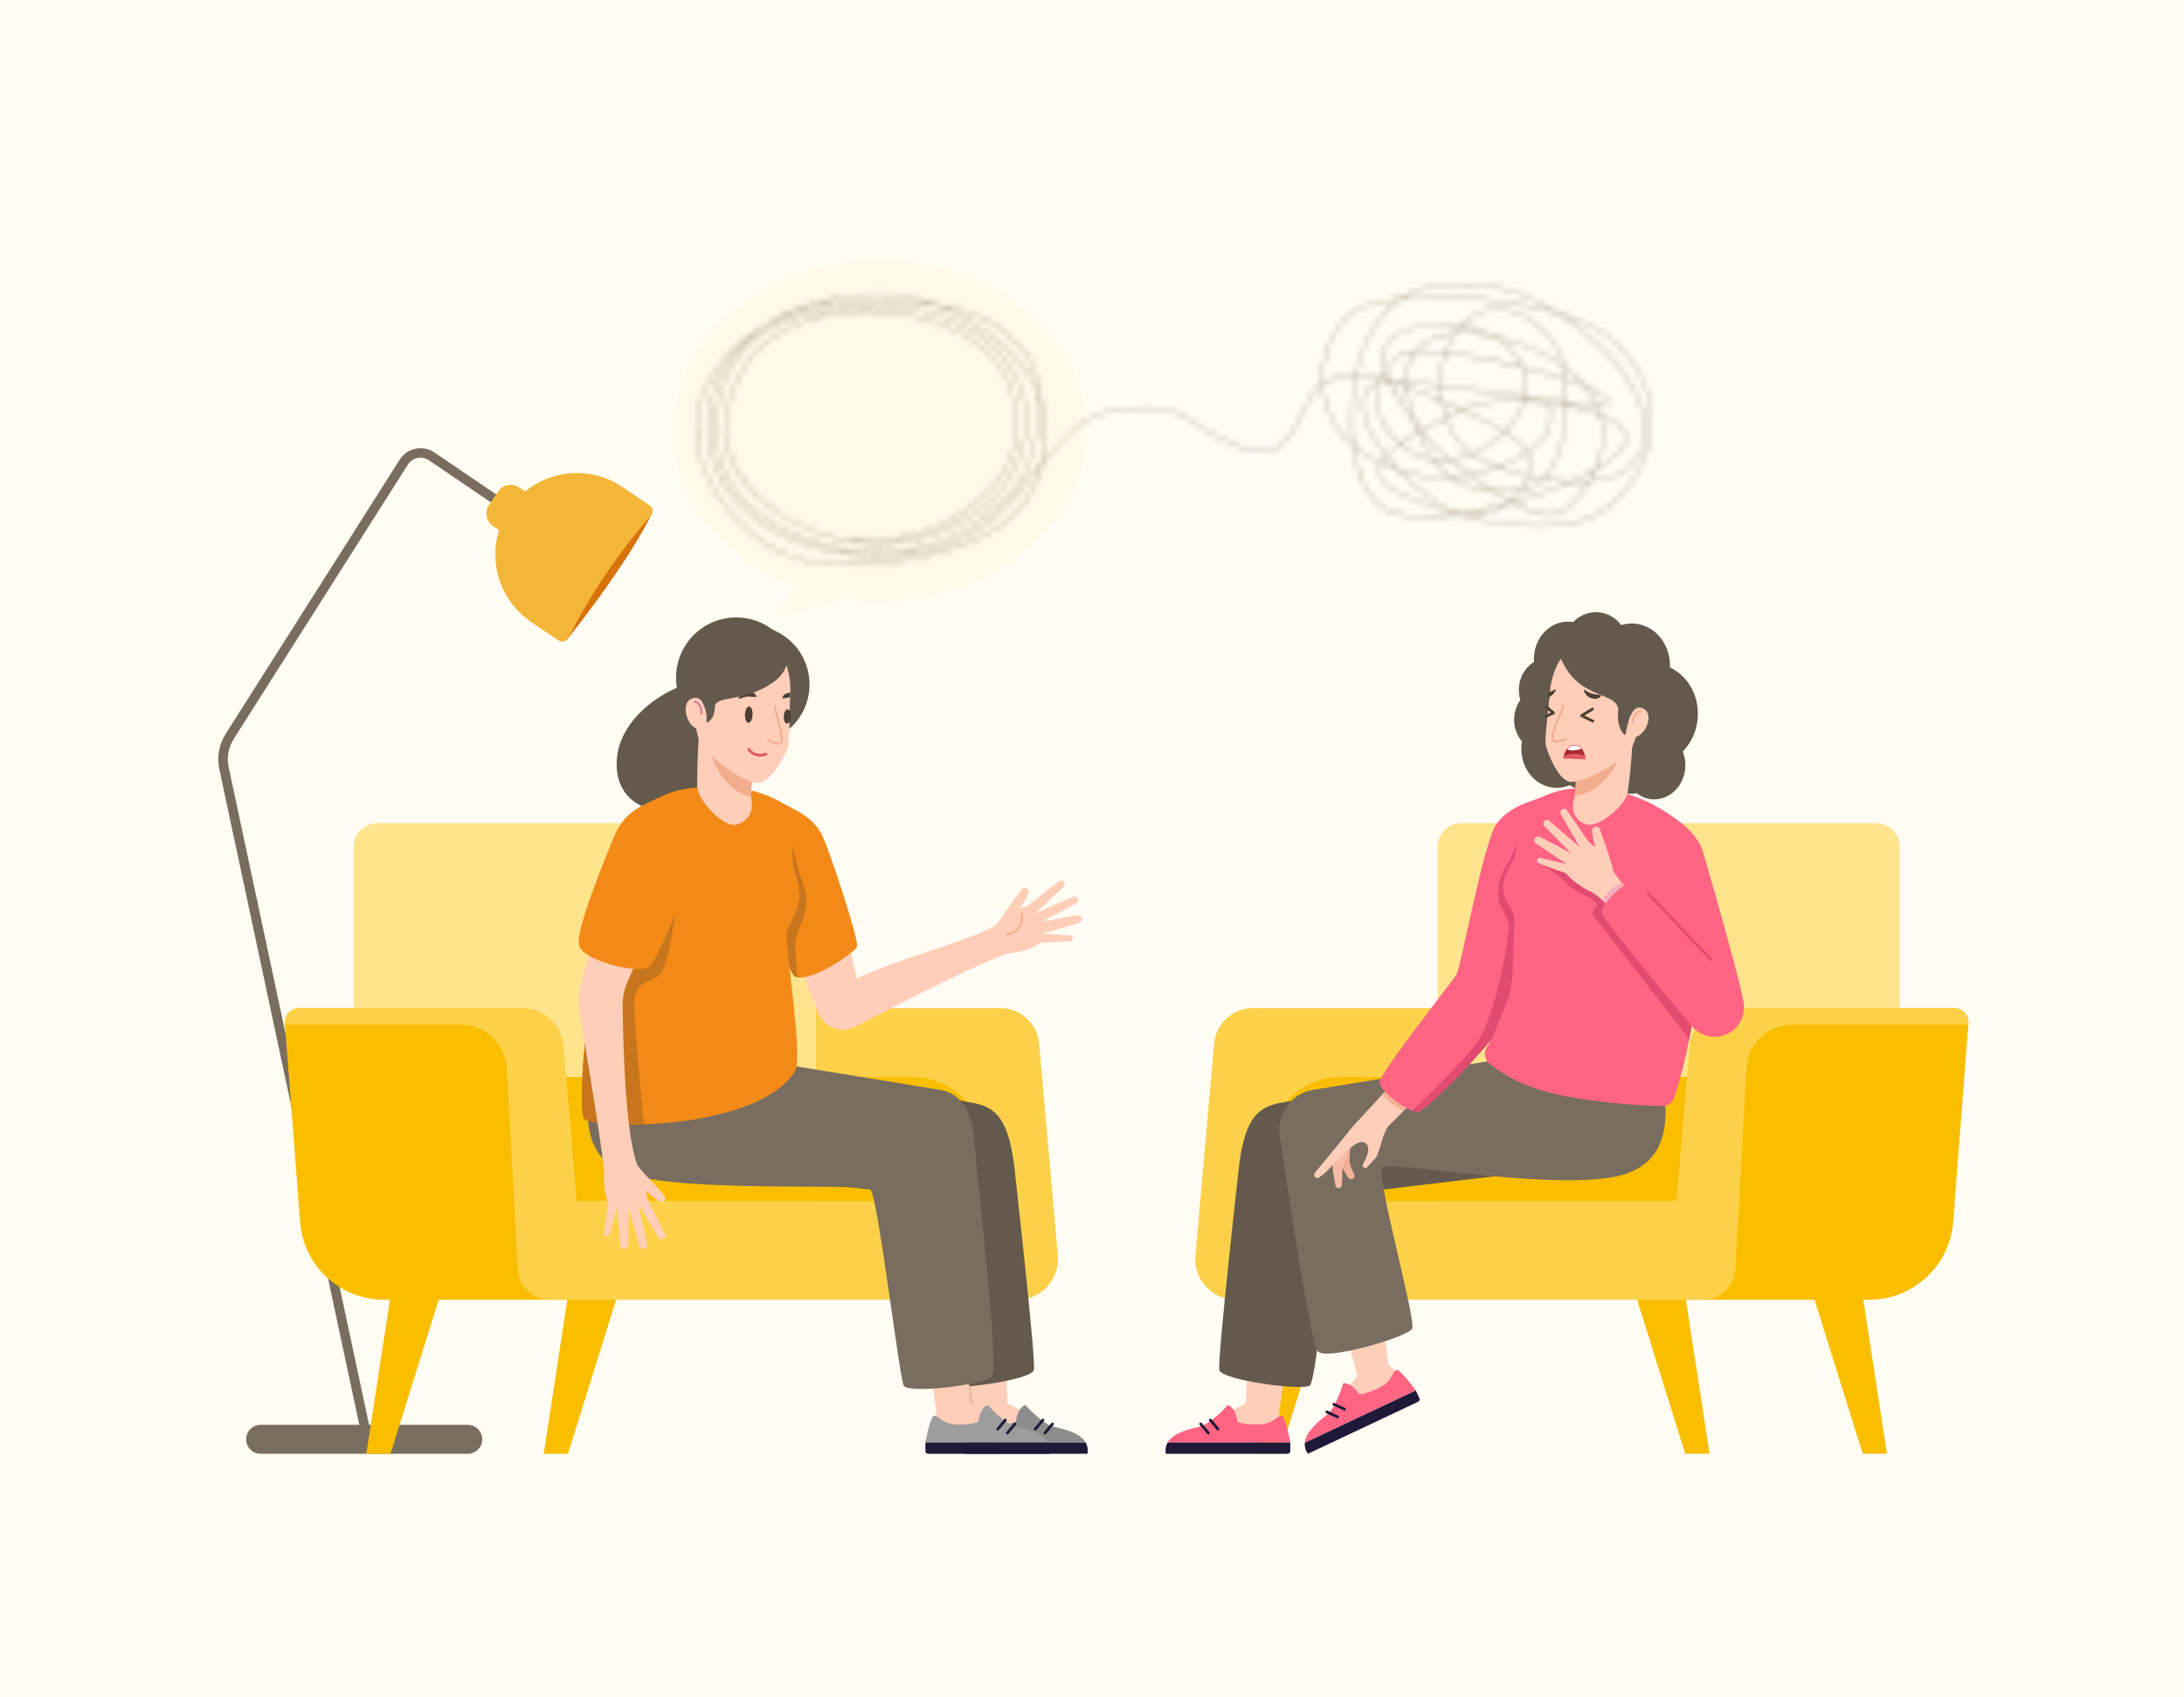 <svg width="386" height="300" viewBox="0 0 386 300" fill="none" xmlns="http://www.w3.org/2000/svg">
<g clip-path="url(#clip0_2374_6139)">
<rect width="386" height="300" fill="#FFF2CA"/>
<g style="mix-blend-mode:color-burn" filter="url(#filter0_n_2374_6139)">
<path d="M0 0H386V300H0V0Z" fill="white" fill-opacity="0.8"/>
</g>
<path d="M64.731 254.444C64.346 254.444 63.997 254.177 63.91 253.786L38.782 136.061C38.294 133.87 38.689 131.617 39.892 129.721L70.649 81.254C71.287 80.249 72.279 79.564 73.445 79.323C74.609 79.081 75.793 79.317 76.777 79.985L88.359 87.857C88.745 88.119 88.844 88.643 88.582 89.026C88.32 89.412 87.796 89.511 87.413 89.249L75.83 81.377C75.228 80.968 74.502 80.823 73.787 80.971C73.072 81.119 72.464 81.54 72.073 82.156L41.316 130.623C40.354 132.139 40.038 133.941 40.429 135.694L65.556 253.419C65.657 253.874 65.371 254.323 64.916 254.424C64.854 254.437 64.793 254.444 64.733 254.444H64.731Z" fill="#786D5E"/>
<path d="M100.472 112.743C100.472 112.743 110.425 100.382 115.05 91.15L99.664 96.479L100.472 112.743Z" fill="#D8720B"/>
<path d="M94.876 91.499L93.256 93.9C92.911 94.409 92.423 94.762 91.882 94.94C91.123 95.191 90.26 95.101 89.547 94.618L87.146 92.998C86.535 92.584 86.149 91.963 86.018 91.293C85.887 90.623 86.014 89.901 86.426 89.289L88.046 86.889C88.46 86.277 89.081 85.891 89.751 85.76C90.423 85.629 91.143 85.757 91.755 86.168L94.156 87.789C94.76 88.197 95.144 88.806 95.278 89.469C95.417 90.148 95.293 90.88 94.874 91.497L94.876 91.499Z" fill="#F4B638"/>
<path d="M114.827 89.341C114.979 89.443 115.1 89.574 115.188 89.72C115.452 90.16 115.42 90.744 115.05 91.154C113.596 92.766 110.617 96.267 107.088 101.495C103.559 106.721 101.426 110.795 100.472 112.746C100.311 113.078 100.021 113.296 99.697 113.383C99.373 113.469 99.012 113.422 98.707 113.216L93.893 109.966C91.608 108.422 89.906 106.34 88.843 104.001C86.839 99.592 87.106 94.276 90.014 89.969C92.407 86.425 96.099 84.285 100.026 83.755C103.408 83.299 106.961 84.034 110.011 86.092L114.825 89.342L114.827 89.341Z" fill="#F4B638"/>
<path d="M82.674 256.999H46.058C44.647 256.999 43.504 255.856 43.504 254.445C43.504 253.034 44.647 251.891 46.058 251.891H82.674C84.085 251.891 85.228 253.034 85.228 254.445C85.228 255.856 84.085 256.999 82.674 256.999Z" fill="#786D5E"/>
<path d="M298 73.149C298 56.497 281.658 43 261.5 43C241.342 43 225 56.497 225 73.149C225 88.238 238.422 100.74 255.94 102.952C257.752 103.181 259.609 103.3 261.498 103.3C263.658 103.3 265.774 103.145 267.831 102.846L280.01 106L276.597 100.607C289.221 95.863 297.995 85.354 297.995 73.151L298 73.149Z" fill="#FFFCF3"/>
<path d="M155.502 46.002C135.343 46.002 119 59.5 119 76.151C119 88.354 127.778 98.863 140.4 103.607L136.987 109L149.166 105.846C151.224 106.143 153.339 106.3 155.5 106.3C157.391 106.3 159.246 106.181 161.058 105.952C178.579 103.74 192 91.24 192 76.149C192 59.497 175.657 46 155.498 46L155.502 46.002Z" fill="#FFF9EA"/>
<path d="M226.23 229.064L221.945 256.998H226.23L234.961 229.064H226.23Z" fill="#FABE00"/>
<path d="M297.854 229.064L302.14 256.998H297.854L289.125 229.064H297.854Z" fill="#FABE00"/>
<path d="M329.215 229.064L333.502 256.998H329.215L320.486 229.064H329.215Z" fill="#FABE00"/>
<path d="M258.238 145.51H331.587C333.88 145.51 335.74 147.37 335.74 149.662V216.421H254.084V149.662C254.084 147.37 255.944 145.51 258.236 145.51H258.238Z" fill="#FFE48D"/>
<path d="M347.899 180.913L347.883 181.145L345.19 216.047C344.593 223.793 338.132 229.772 330.363 229.772H293.066L307.831 178.215H345.34C346.81 178.215 347.98 179.448 347.901 180.913H347.899Z" fill="#FABE00"/>
<path d="M347.9 180.911C347.905 180.933 347.9 180.956 347.9 180.978L347.888 181.143H316.826C312.487 181.143 308.904 184.533 308.666 188.865L306.713 224.334C306.548 227.384 304.026 229.768 300.972 229.768H218.431C214.223 229.768 210.913 226.156 211.282 221.965L214.586 184.492C214.899 180.937 217.874 178.211 221.44 178.211H254.082V212.34H296.337L298.614 185.003C298.933 181.164 302.142 178.211 305.99 178.211H345.338C346.809 178.211 347.978 179.444 347.9 180.909V180.911Z" fill="#FCD149"/>
<path d="M298.165 190.379H237.128C229.875 190.379 223.996 196.258 223.996 203.51V212.342H296.339L298.167 190.379H298.165Z" fill="#FABE00"/>
<path d="M220.444 247.967L215.742 250.364L218.532 254.186L226.789 251.608C226.789 251.608 225.972 249.937 226.013 249.336C226.054 248.736 220.442 247.967 220.442 247.967H220.444Z" fill="#FFCEB9"/>
<path d="M228.454 233.352L225.92 250.691L220.137 250.055L220.687 233.352H228.454Z" fill="#FFCEB9"/>
<path d="M228.049 255.003L206.361 255.014C207.42 253.19 210.498 252.571 212.046 252.198C214.053 251.714 217.008 248.391 217.008 248.391C218.462 248.875 218.692 251.3 218.692 251.3C218.692 251.3 219.085 251.783 222.084 251.83C225.084 251.877 225.499 250.316 226.515 250.284C227.166 250.264 228.049 255.005 228.049 255.005V255.003Z" fill="#FF6483"/>
<path d="M228.049 255.017V256.524C228.049 256.786 227.836 256.999 227.574 256.999H206.047C205.91 256.213 206.047 255.56 206.363 255.016H228.051L228.049 255.017Z" fill="#1F1938"/>
<path d="M213.564 253.581C213.495 253.581 213.425 253.551 213.377 253.493L212.033 251.895C211.947 251.792 211.96 251.637 212.063 251.551C212.166 251.465 212.322 251.478 212.408 251.581L213.751 253.179C213.837 253.282 213.824 253.437 213.721 253.523C213.674 253.562 213.62 253.581 213.564 253.581Z" fill="#1F1938"/>
<path d="M215.259 252.882C215.19 252.882 215.121 252.852 215.072 252.794L213.729 251.196C213.643 251.093 213.656 250.938 213.759 250.852C213.862 250.766 214.017 250.779 214.103 250.882L215.446 252.48C215.532 252.583 215.519 252.738 215.416 252.824C215.37 252.863 215.315 252.882 215.259 252.882Z" fill="#1F1938"/>
<path d="M271.276 186.434L226.79 194.884C222.773 195.503 220.136 197.075 219.006 205.923C219.006 205.923 215.133 240.335 215.503 242.176C215.874 244.015 230.137 245.875 231.487 244.945C232.836 244.015 235.59 211.353 235.59 211.353L287.055 205.203L271.276 186.434Z" fill="#635A4D"/>
<path d="M245.393 241.252L240.277 244.575L236.434 230.289L243.838 229.395L245.393 241.252Z" fill="#FFCEB9"/>
<path d="M240.329 242.684L237.1 246.859L241.255 249.125L247.623 243.268C247.623 243.268 245.486 241.395 245.394 241.255C245.303 241.115 240.329 242.686 240.329 242.686V242.684Z" fill="#FFCEB9"/>
<path d="M250.213 245.803L230.605 255.071C230.785 252.969 233.304 251.095 234.544 250.097C236.153 248.803 237.405 244.536 237.405 244.536C238.926 244.355 240.171 246.449 240.171 246.449C240.171 246.449 240.732 246.718 243.464 245.479C246.196 244.241 245.906 242.652 246.811 242.19C247.391 241.892 250.215 245.803 250.215 245.803H250.213Z" fill="#FF6483"/>
<path d="M250.216 245.814L250.86 247.177C250.972 247.414 250.869 247.699 250.633 247.811L231.164 256.998C230.704 256.345 230.549 255.698 230.605 255.071L250.218 245.814H250.216Z" fill="#1F1938"/>
<path d="M236.505 250.699C236.441 250.729 236.367 250.731 236.297 250.699L234.4 249.827C234.277 249.771 234.224 249.625 234.28 249.504C234.336 249.38 234.482 249.328 234.604 249.384L236.501 250.256C236.625 250.312 236.677 250.458 236.621 250.579C236.597 250.634 236.554 250.675 236.503 250.699H236.505Z" fill="#1F1938"/>
<path d="M237.737 249.344C237.674 249.374 237.599 249.376 237.53 249.344L235.632 248.472C235.509 248.416 235.457 248.27 235.513 248.148C235.569 248.025 235.715 247.972 235.836 248.028L237.734 248.9C237.857 248.956 237.91 249.102 237.853 249.224C237.829 249.278 237.786 249.319 237.736 249.344H237.737Z" fill="#1F1938"/>
<path d="M275.621 185.544L232.054 192.677C228.219 193.306 225.597 196.894 226.168 200.738C227.996 213.074 231.764 237.672 232.934 238.912C234.498 240.572 248.788 236.341 249.581 234.897C250.374 233.452 243.03 207.569 244.338 206.36C245.646 205.152 276.192 210.881 286.927 207.648C292.901 205.848 294.376 201.239 294.376 196.447C294.376 191.655 291.853 183.514 275.623 185.546L275.621 185.544Z" fill="#786D5E"/>
<path d="M239.363 207.651C239.363 207.651 238.565 206.042 238.527 205.353C238.492 204.665 238.695 202.137 238.695 202.137L236.07 203.86C236.07 203.86 237.552 207.367 238.347 208.257C238.355 208.267 238.364 208.276 238.372 208.283C238.785 208.744 239.539 208.334 239.386 207.735L239.363 207.647V207.651Z" fill="#F2B195"/>
<path d="M238.821 202.594C238.821 202.594 237.226 205.79 237.247 206.918C237.256 207.459 237.213 208.527 237.163 209.492C237.129 210.157 236.169 210.241 236.031 209.59C236.031 209.582 236.027 209.575 236.027 209.567C235.89 208.854 235.194 205.629 235.728 204.545C236.261 203.462 238.821 202.592 238.821 202.592V202.594Z" fill="#F5BDA5"/>
<path d="M250.196 194.18C250.196 194.18 249.73 194.668 249.081 195.342C248.78 195.654 248.437 196.006 248.084 196.367C247.131 197.346 246.091 198.393 245.522 198.916C244.431 199.913 243.863 203.868 243.12 204.703C242.375 205.539 241.634 206.351 241.634 206.351C241.499 206.484 241.336 206.514 241.192 206.477C240.94 206.411 240.743 206.134 240.874 205.833L240.945 205.67C240.945 205.67 242.865 202.602 241.039 201.941C240.44 201.724 239.585 202.186 238.655 202.937C238.65 202.94 238.644 202.946 238.636 202.95C237.954 203.504 237.229 204.211 236.539 204.92C236.193 205.277 235.854 205.631 235.534 205.968C234.716 206.825 234.015 207.556 233.575 207.839L233.22 208.12C232.668 208.557 231.957 207.83 232.406 207.287C232.406 207.287 233.742 205.691 235.188 203.945C236.634 202.199 238.191 200.308 238.636 199.715C239.321 198.8 242.508 195.505 244.405 193.358C244.746 192.973 245.045 192.623 245.279 192.333C245.431 192.146 245.556 191.981 245.649 191.848C246.722 190.303 250.198 194.18 250.198 194.18H250.196Z" fill="#FFCEB9"/>
<path d="M249.078 195.347C248.777 195.659 248.435 196.011 248.081 196.372C247.641 196.185 246.792 195.756 245.738 194.914C244.958 194.289 244.582 193.747 244.402 193.363C244.743 192.978 245.042 192.628 245.276 192.338L249.078 195.347Z" fill="#F2B195"/>
<path d="M277.978 150.485C277.439 152.549 269.601 174.296 267.627 178.308C265.651 182.32 252.441 196.318 250.627 196.503C250.354 196.531 250.014 196.467 249.63 196.336C247.45 195.592 243.882 192.641 243.811 191.374C243.725 189.885 256.546 173.632 257.375 172.38C258.204 171.131 262.195 148.73 264.543 145.558C266.893 142.388 271.142 141.526 272.525 140.91C272.525 140.91 274.232 141.494 275.65 142.504C275.822 142.628 275.994 142.806 276.163 143.028C277.39 144.656 278.449 148.668 277.978 150.485Z" fill="#FF6483"/>
<path d="M277.978 150.484C277.439 152.548 269.601 174.296 267.627 178.307C265.651 182.319 252.441 196.317 250.628 196.502C250.355 196.53 250.014 196.467 249.631 196.336C252.492 193.503 258.934 187.337 261.284 183.893C264.33 179.428 266.862 165.356 266.632 163.443C266.362 161.19 264.819 160.878 264.751 158.01C264.682 155.143 266.364 152.868 266.68 152.288C266.997 151.709 268.306 148.83 268.306 148.83L276.163 143.031C277.391 144.659 278.45 148.671 277.978 150.488V150.484Z" fill="#E24B70"/>
<path d="M295.959 193.935C295.65 194.908 294.735 195.56 293.715 195.545C289.975 195.49 280.305 194.835 273.7 193.107C268.482 191.742 265.121 189.574 263.304 188.101C262.341 187.323 262.161 185.921 262.902 184.926C263.787 183.73 265.213 179.749 266.088 177.799C267.686 174.231 267.342 170.232 267.64 162.375C267.699 160.751 265.312 159.112 265.714 156.21C266.085 153.54 267.509 152.365 267.709 151.341C267.99 149.891 269.848 142.429 270.995 141.739C273.388 140.292 276.823 138.889 282.478 139.361C287.251 139.757 293.343 141.997 296.612 145.535C299.63 148.804 301.335 160.734 299.894 174.708C299.593 177.64 299.151 180.662 298.554 183.712C297.892 187.111 297.035 190.547 295.963 193.934L295.959 193.935Z" fill="#FF6483"/>
<path d="M297.854 135.793C298.115 132.514 295.912 129.663 292.933 129.426C289.954 129.188 287.327 131.653 287.065 134.932C286.804 138.211 289.007 141.062 291.986 141.299C294.965 141.537 297.592 139.072 297.854 135.793Z" fill="#635A4D"/>
<path d="M295.123 118.294C295.454 114.148 292.667 110.543 288.899 110.242C285.131 109.942 281.808 113.059 281.478 117.205C281.147 121.352 283.934 124.957 287.702 125.257C291.47 125.558 294.793 122.44 295.123 118.294Z" fill="#635A4D"/>
<path d="M287.866 115.169C288.151 111.6 285.752 108.497 282.508 108.238C279.264 107.979 276.404 110.663 276.119 114.232C275.834 117.802 278.233 120.905 281.477 121.164C284.721 121.422 287.581 118.739 287.866 115.169Z" fill="#635A4D"/>
<path d="M282.872 116.849C283.157 113.28 280.758 110.176 277.514 109.918C274.27 109.659 271.41 112.343 271.125 115.912C270.84 119.481 273.239 122.585 276.483 122.843C279.727 123.102 282.587 120.418 282.872 116.849Z" fill="#635A4D"/>
<path d="M278.574 122.299C278.819 119.226 276.754 116.555 273.962 116.332C271.169 116.109 268.706 118.42 268.461 121.493C268.216 124.566 270.281 127.237 273.074 127.46C275.867 127.683 278.329 125.372 278.574 122.299Z" fill="#635A4D"/>
<path d="M277.733 127.553C277.978 124.48 275.912 121.809 273.12 121.586C270.327 121.363 267.865 123.674 267.62 126.747C267.374 129.82 269.44 132.491 272.232 132.714C275.025 132.937 277.488 130.626 277.733 127.553Z" fill="#635A4D"/>
<path d="M281.586 132.789C281.893 128.937 279.304 125.587 275.802 125.308C272.301 125.029 269.213 127.925 268.906 131.778C268.599 135.631 271.188 138.98 274.689 139.26C278.191 139.539 281.278 136.642 281.586 132.789Z" fill="#635A4D"/>
<path d="M300.054 126.953C300.449 122.006 297.124 117.704 292.627 117.346C288.131 116.987 284.166 120.707 283.771 125.655C283.377 130.602 286.702 134.904 291.198 135.263C295.695 135.621 299.66 131.901 300.054 126.953Z" fill="#635A4D"/>
<path d="M293.744 134.802C294.006 131.524 291.803 128.673 288.824 128.435C285.844 128.198 283.217 130.663 282.956 133.942C282.694 137.221 284.897 140.072 287.877 140.309C290.856 140.547 293.483 138.081 293.744 134.802Z" fill="#635A4D"/>
<path d="M285.76 134.17C286.021 130.891 283.818 128.04 280.839 127.802C277.86 127.565 275.233 130.03 274.972 133.309C274.71 136.588 276.913 139.439 279.892 139.676C282.871 139.914 285.498 137.448 285.76 134.17Z" fill="#635A4D"/>
<path d="M287.665 140.141C287.302 142.439 282.252 146.634 280.141 145.691C278.034 144.748 277.666 142.748 278.208 141.18C278.25 141.06 278.287 140.916 278.319 140.753C278.699 138.818 278.399 134.27 278.399 134.27C278.399 134.27 279.471 133.186 280.903 131.856C283.638 129.311 287.959 125.653 288.352 127.135C288.949 129.392 288.024 137.844 287.663 140.143L287.665 140.141Z" fill="#FFCEB9"/>
<path d="M285.964 134.527C285.964 134.527 283.647 139.961 278.32 140.753C278.7 138.818 278.401 134.269 278.401 134.269C278.401 134.269 279.473 133.186 280.904 131.855L285.964 134.527Z" fill="#F2AC8E"/>
<path d="M288.38 132.242C286.978 134.578 279.453 138.75 277.314 138.179C275.179 137.609 273.443 132.802 273.192 131.705C273.164 131.584 273.151 131.397 273.149 131.157C273.138 130.18 273.315 128.347 273.501 126.644C273.678 125.001 273.862 123.48 273.888 122.973C273.888 122.962 273.888 122.947 273.89 122.934C273.903 122.666 273.925 122.408 273.952 122.157C274.18 119.925 274.831 118.256 275.445 117.128C276.064 115.986 277.286 115.298 278.585 115.359C285.959 115.724 288.359 119.221 289.759 122.466C291.271 125.972 288.382 132.244 288.382 132.244L288.38 132.242Z" fill="#FFCEB9"/>
<path d="M275.891 116.433C279.124 124.238 286.657 121.968 285.961 126.073C285.814 127.752 286.369 129.471 287.269 129.956C287.269 129.956 287.55 128.253 288.055 126.807C288.407 125.798 291.255 125.559 291.255 125.559L290.574 118.159L280.977 112.865C280.977 112.865 275.521 114.224 275.891 116.435V116.433Z" fill="#635A4D"/>
<path d="M290.76 125.468C292.038 126.381 291.153 129.472 289.245 130.258C288.695 130.485 287.598 128.198 287.995 127.012C288.391 125.826 289.25 124.389 290.762 125.47L290.76 125.468Z" fill="#FFCEB9"/>
<path d="M288.538 127.794C288.538 127.794 288.525 127.794 288.518 127.79C288.432 127.771 288.376 127.687 288.394 127.601C288.598 126.624 288.933 125.998 289.388 125.739C289.719 125.55 289.987 125.635 290.016 125.644C290.101 125.672 290.146 125.764 290.116 125.848C290.088 125.93 289.996 125.975 289.914 125.949C289.902 125.945 289.743 125.902 289.534 126.026C289.283 126.175 288.935 126.579 288.707 127.668C288.69 127.749 288.617 127.801 288.536 127.796L288.538 127.794Z" fill="#F2AC8E"/>
<path d="M279.908 122.107C279.863 122.004 279.98 121.905 280.075 121.966C280.445 122.21 281.097 122.601 281.559 122.685C282.238 122.81 282.895 122.792 282.947 122.939C282.999 123.087 282.543 123.759 281.344 123.458C280.522 123.252 280.096 122.537 279.908 122.107Z" fill="#4A4032"/>
<path d="M274.966 122.032C274.786 122.41 274.315 123.052 273.652 123.302C273.684 122.939 273.686 122.634 273.694 122.44C274.057 122.294 274.552 122.039 274.805 121.886C274.9 121.828 275.015 121.931 274.966 122.032Z" fill="#4A4032"/>
<path d="M279.628 132.348C280.159 133.057 280.262 134.077 280.266 134.127L280.277 134.251L276.266 134.08L276.277 133.953C276.277 133.927 276.337 133.296 276.674 132.701C276.737 132.591 276.806 132.488 276.879 132.395C277.224 131.96 277.684 131.713 278.23 131.676C278.644 131.648 279.011 131.762 279.319 132.02C279.435 132.116 279.536 132.228 279.626 132.346L279.628 132.348Z" fill="#F76C6E"/>
<path d="M279.51 132.382C279.781 132.732 279.942 133.172 280.034 133.524C280.124 133.868 280.148 134.128 280.148 134.128L276.396 133.969C276.396 133.969 276.41 133.827 276.456 133.615C276.529 133.303 276.683 132.835 276.99 132.451C277.265 132.107 277.665 131.83 278.247 131.791C278.821 131.752 279.226 132.017 279.508 132.38L279.51 132.382Z" fill="#A52831"/>
<path d="M279.511 132.382C278.942 132.554 278.293 132.699 277.806 132.669C277.49 132.65 277.217 132.564 276.992 132.453C277.267 132.109 277.668 131.832 278.25 131.793C278.824 131.754 279.228 132.019 279.511 132.382Z" fill="white"/>
<path d="M280.034 133.521C280.124 133.866 280.148 134.126 280.148 134.126L276.396 133.967C276.396 133.967 276.41 133.824 276.456 133.613C276.915 133.443 277.572 133.244 278.269 133.248C278.917 133.252 279.568 133.392 280.034 133.519V133.521Z" fill="#DF5A60"/>
<path d="M273.109 126.908C273.04 126.889 272.98 126.842 272.948 126.773C272.892 126.65 272.946 126.506 273.068 126.449L274.112 125.97L273.227 125.207C273.124 125.119 273.113 124.964 273.201 124.863C273.288 124.76 273.444 124.749 273.545 124.837L274.72 125.849C274.784 125.903 274.813 125.985 274.802 126.068C274.791 126.15 274.737 126.221 274.662 126.257L273.272 126.895C273.217 126.919 273.161 126.923 273.107 126.91L273.109 126.908Z" fill="#4A4032"/>
<path d="M281.455 127.719C281.44 127.715 281.425 127.709 281.41 127.702L279.412 126.732C279.332 126.693 279.279 126.613 279.274 126.523C279.27 126.433 279.315 126.349 279.392 126.302L281.332 125.138C281.448 125.069 281.598 125.106 281.667 125.222C281.736 125.338 281.699 125.488 281.583 125.557L280.03 126.489L281.622 127.262C281.744 127.322 281.794 127.468 281.736 127.589C281.684 127.696 281.566 127.748 281.454 127.72L281.455 127.719Z" fill="#4A4032"/>
<path d="M274.873 131.231C274.618 131.211 274.399 131.128 274.27 130.941C273.928 130.451 274.645 128.565 275.619 126.147C275.866 125.536 276.078 125.008 276.168 124.727C276.194 124.643 276.286 124.596 276.37 124.623C276.454 124.649 276.501 124.739 276.475 124.825C276.381 125.116 276.166 125.65 275.919 126.267C275.382 127.599 274.265 130.371 274.536 130.756C274.807 131.143 276.069 130.735 276.635 130.475C276.716 130.438 276.811 130.475 276.847 130.554C276.884 130.634 276.847 130.73 276.768 130.765C276.619 130.835 275.599 131.286 274.875 131.228L274.873 131.231Z" fill="#F2AC8E"/>
<path d="M293.464 142.99C297.452 145.314 300.2 147.868 300.973 150.557C301.746 153.244 308.506 176.442 308.218 178.002C308.218 178.002 299.37 182.785 295.846 174.969C292.323 167.156 285.832 151.004 285.832 151.004C285.832 151.004 286.653 145.269 288.942 144.184C291.232 143.099 293.462 142.988 293.462 142.988L293.464 142.99Z" fill="#FF6483"/>
<path d="M298.553 183.714C293.613 177.347 281.904 162.249 281.584 161.809C281.178 161.25 282.371 159.953 282.371 159.953C282.371 159.953 281.338 158.802 280.429 158.437C279.52 158.072 277.278 156.834 276.438 155.709C275.602 154.585 271.949 152.596 271.949 152.596L276.459 153.367L280.092 153.052L299.894 174.709C299.593 177.641 299.152 180.662 298.555 183.712L298.553 183.714Z" fill="#E24B70"/>
<path d="M289.765 159.467L286.1 162.391C285.892 162.124 285.355 161.437 284.65 160.646C284.223 160.167 283.735 159.652 283.22 159.171C282.474 158.473 281.671 157.845 280.917 157.499C278.647 156.454 277.045 154.739 276.808 154.434C276.671 154.256 274.216 153.569 271.995 152.613C271.978 152.607 271.963 152.6 271.947 152.594C271.404 152.359 271.679 151.537 272.257 151.67L276.944 152.761L271.337 149.037C270.833 148.439 271.524 147.582 272.216 147.948L277.697 150.852L272.832 145.95C272.491 145.295 273.305 144.653 273.863 145.136L279.188 149.746L275.801 143.837C275.582 143.123 276.54 142.657 276.965 143.272C278.322 145.228 279.803 147.38 280.088 147.845C280.63 148.74 281.761 149.844 281.968 149.604C281.682 148.953 281.502 147.958 281.392 146.906C281.302 146.07 282.485 145.802 282.767 146.594C283.798 149.496 284.971 152.903 285.003 153.476C285.029 153.968 285.703 154.918 286.599 155.99C287.091 156.578 287.649 157.201 288.207 157.805C288.749 158.397 289.29 158.967 289.765 159.469V159.467Z" fill="#FFCEB9"/>
<path d="M288.209 157.803L284.652 160.647C284.226 160.168 283.737 159.654 283.223 159.173C284.153 157.407 285.734 156.421 286.602 155.988C287.094 156.576 287.652 157.199 288.209 157.803Z" fill="#F7ADBA"/>
<path d="M283.047 161.24C282.997 162.206 293.424 174.735 299.075 181.449C300.991 183.726 304.426 183.924 306.593 181.883C308.64 179.955 308.777 176.746 306.9 174.653C301.24 168.334 290.288 156.274 288.915 156.037C286.96 155.698 283.116 159.916 283.047 161.24Z" fill="#FF6483"/>
<path d="M302.359 169.925C302.316 169.914 302.276 169.891 302.243 169.856L291.055 158.032C290.962 157.935 290.967 157.78 291.065 157.686C291.162 157.593 291.317 157.598 291.411 157.696L302.598 169.519C302.692 169.616 302.686 169.772 302.589 169.865C302.525 169.925 302.437 169.944 302.359 169.923V169.925Z" fill="#E24B70"/>
<path d="M172.012 229.066L176.297 257H172.012L163.281 229.066H172.012Z" fill="#F1B89F"/>
<path d="M100.386 229.066L96.1 257H100.386L109.115 229.066H100.386Z" fill="#FABE00"/>
<path d="M69.027 229.066L64.742 257H69.027L77.756 229.066H69.027Z" fill="#FABE00"/>
<path d="M144.156 216.422H62.501L62.501 149.662C62.501 147.37 64.361 145.51 66.653 145.51H140.002C142.294 145.51 144.154 147.37 144.154 149.662V216.422H144.156Z" fill="#FFE48D"/>
<path d="M50.342 180.913L50.358 181.145L53.051 216.047C53.648 223.793 60.109 229.772 67.878 229.772H105.175L90.41 178.215H52.901C51.431 178.215 50.261 179.448 50.34 180.913H50.342Z" fill="#FABE00"/>
<path d="M50.34 180.913C50.334 180.935 50.34 180.958 50.34 180.98L50.351 181.145H81.413C85.752 181.145 89.336 184.535 89.573 188.867L91.527 224.336C91.691 227.386 94.214 229.77 97.267 229.77H179.808C184.016 229.77 187.326 226.158 186.957 221.967L183.653 184.494C183.341 180.939 180.365 178.213 176.799 178.213H144.157V212.342H101.902L99.625 185.005C99.307 181.166 96.098 178.213 92.249 178.213H52.901C51.431 178.213 50.261 179.446 50.34 180.911V180.913Z" fill="#FCD149"/>
<path d="M100.076 190.381H161.114C168.366 190.381 174.245 196.26 174.245 203.512V212.344H101.902L100.074 190.381H100.076Z" fill="#FABE00"/>
<path d="M177.798 247.967L182.5 250.364L179.71 254.186L171.453 251.608C171.453 251.608 172.271 249.937 172.23 249.336C172.188 248.736 177.8 247.967 177.8 247.967H177.798Z" fill="#FFCEB9"/>
<path d="M169.787 233.352L172.321 250.691L178.104 250.055L177.554 233.352H169.787Z" fill="#FFCEB9"/>
<path d="M170.191 255.003L191.88 255.014C190.82 253.19 187.742 252.571 186.195 252.198C184.187 251.714 181.233 248.391 181.233 248.391C179.779 248.875 179.549 251.3 179.549 251.3C179.549 251.3 179.156 251.783 176.157 251.83C173.157 251.877 172.742 250.316 171.726 250.284C171.075 250.264 170.191 255.005 170.191 255.005V255.003Z" fill="#8C8C8C"/>
<path d="M170.191 255.017V256.524C170.191 256.786 170.405 256.999 170.667 256.999H192.194C192.33 256.213 192.194 255.56 191.878 255.016H170.189L170.191 255.017Z" fill="#1F1938"/>
<path d="M184.678 253.581C184.747 253.581 184.816 253.551 184.865 253.493L186.208 251.895C186.294 251.792 186.281 251.637 186.178 251.551C186.075 251.465 185.92 251.478 185.834 251.581L184.49 253.179C184.404 253.282 184.417 253.437 184.52 253.523C184.567 253.562 184.621 253.581 184.678 253.581Z" fill="#1F1938"/>
<path d="M182.982 252.882C183.051 252.882 183.121 252.852 183.169 252.794L184.513 251.196C184.599 251.093 184.586 250.938 184.483 250.852C184.38 250.766 184.225 250.779 184.139 250.882L182.795 252.48C182.709 252.583 182.722 252.738 182.825 252.824C182.872 252.863 182.926 252.882 182.982 252.882Z" fill="#1F1938"/>
<path d="M126.965 186.434L171.45 194.884C175.468 195.503 178.104 197.075 179.234 205.923C179.234 205.923 183.108 240.335 182.737 242.176C182.367 244.015 168.103 245.875 166.754 244.945C165.405 244.015 162.651 211.353 162.651 211.353L111.186 205.203L126.965 186.434Z" fill="#635A4D"/>
<path d="M171.159 247.967L175.862 250.364L173.072 254.186L164.814 251.608C164.814 251.608 165.632 249.937 165.591 249.336C165.55 248.736 171.161 247.967 171.161 247.967H171.159Z" fill="#FFCEB9"/>
<path d="M163.148 233.352L165.682 250.691L171.466 250.055L170.915 233.352H163.148Z" fill="#FFCEB9"/>
<path d="M163.553 255.003L185.239 255.014C184.18 253.19 181.102 252.571 179.554 252.198C177.547 251.714 174.592 248.391 174.592 248.391C173.138 248.875 172.908 251.3 172.908 251.3C172.908 251.3 172.515 251.783 169.516 251.83C166.517 251.877 166.101 250.316 165.085 250.284C164.434 250.264 163.551 255.005 163.551 255.005L163.553 255.003Z" fill="#9D9D9D"/>
<path d="M163.553 255.017V256.524C163.553 256.786 163.766 256.999 164.028 256.999H185.555C185.692 256.213 185.555 255.56 185.239 255.016H163.553V255.017Z" fill="#1F1938"/>
<path d="M178.039 253.581C178.108 253.581 178.177 253.551 178.226 253.493L179.569 251.895C179.655 251.792 179.642 251.637 179.539 251.551C179.437 251.465 179.281 251.478 179.195 251.581L177.852 253.179C177.766 253.282 177.779 253.437 177.882 253.523C177.928 253.562 177.983 253.581 178.039 253.581Z" fill="#1F1938"/>
<path d="M176.344 252.882C176.413 252.882 176.482 252.852 176.531 252.794L177.874 251.196C177.96 251.093 177.947 250.938 177.844 250.852C177.741 250.766 177.586 250.779 177.5 250.882L176.156 252.48C176.07 252.583 176.083 252.738 176.186 252.824C176.233 252.863 176.287 252.882 176.344 252.882Z" fill="#1F1938"/>
<path d="M122.62 185.542L166.187 192.675C170.022 193.303 171.708 196.866 172.073 200.736C173.233 213.046 176.549 242.009 175.379 243.249C173.815 244.909 160.528 246.406 159.735 244.961C158.942 243.517 155.145 211.506 153.839 210.297C152.531 209.088 122.051 210.877 111.316 207.644C105.342 205.844 103.867 201.235 103.867 196.443C103.867 191.651 106.389 183.51 122.62 185.542Z" fill="#786D5E"/>
<path d="M151.432 172.987C158.787 169.32 174.052 165.57 176.237 163.272C176.64 162.85 178.616 159.772 180.498 157.264C181.011 156.581 182.081 157.197 181.74 157.981C181.314 158.969 180.835 159.884 180.359 160.43C180.489 160.728 181.922 159.994 182.721 159.291C183.138 158.924 185.23 157.285 187.14 155.796C187.741 155.328 188.531 156.071 188.1 156.697L183.018 161.413L189.59 158.546C190.278 158.247 190.873 159.119 190.344 159.65L184.132 162.938L190.336 161.779C191.12 161.633 191.532 162.676 190.86 163.104L184.283 165.022L189.17 165.383C189.775 165.428 189.79 166.309 189.187 166.375C189.17 166.375 189.156 166.379 189.139 166.38C186.693 166.635 184.098 166.558 183.911 166.689C183.589 166.914 181.527 168.252 178.99 168.422C176.303 168.601 159.558 177.121 151.198 181.503C148.674 182.826 145.562 181.645 144.552 178.981L141.412 170.72L149.918 166.311L151.434 172.985L151.432 172.987Z" fill="#FFCEB9"/>
<path d="M177.858 165.252C177.858 165.252 177.854 165.241 177.852 165.235C177.831 165.149 177.886 165.063 177.97 165.043C179.02 164.794 179.751 164.32 180.144 163.632C180.713 162.636 180.378 161.523 180.374 161.512C180.348 161.428 180.395 161.338 180.479 161.312C180.563 161.285 180.655 161.336 180.679 161.416C180.694 161.467 181.057 162.674 180.421 163.789C179.981 164.558 179.182 165.084 178.043 165.353C177.962 165.372 177.882 165.327 177.856 165.25L177.858 165.252Z" fill="#F2AC8E"/>
<path d="M151.484 167.37C151.13 168.279 143.932 173.328 140.979 172.761C140.755 172.718 140.555 172.643 140.384 172.53C139.458 171.919 133.225 155.887 132.471 151.054C132.423 150.741 132.396 150.476 132.396 150.262C132.396 146.784 133.972 143.579 134.677 143.034C135.383 142.492 136.969 141.318 136.969 141.318C140.575 143.203 143.163 144.093 145.032 147.141C146.353 149.295 151.864 166.393 151.484 167.37Z" fill="#F38A17"/>
<path d="M142.461 160.32C142.169 163.11 140.406 164.65 140.58 167.789C140.662 169.26 140.827 171.161 140.979 172.763C140.754 172.72 140.554 172.645 140.384 172.533C139.457 171.921 133.225 155.889 132.471 151.056L140.054 149.348C140.054 149.348 140.778 152.615 141.308 154.415C141.547 155.227 142.751 157.524 142.461 160.318V160.32Z" fill="#C8761D"/>
<path d="M124.935 120.623C121.698 119.536 109.628 125.099 109.012 134.29C108.396 143.479 118.237 145.565 125.35 141.428C132.464 137.291 128.172 121.71 124.935 120.623Z" fill="#635A4D"/>
<path d="M140.532 189.383C136.221 196.09 123.25 198.435 113.795 198.766C108.201 198.964 103.839 198.459 103.229 197.739C101.906 196.178 103.719 170.23 109.525 153.203C110.925 149.096 112.557 145.509 114.435 142.908C116.428 140.144 121.138 138.784 128.115 139.156C133.659 139.452 136.209 140.778 138.386 142.041C139.765 142.842 140.062 147.237 140.137 152.55C140.154 153.738 141.306 155.674 141.306 158.288C141.306 160.902 139.224 163.477 139.046 165.198C138.805 167.55 141.974 187.137 140.532 189.381V189.383Z" fill="#F38A17"/>
<path d="M140.021 128.374C144.093 124.301 144.093 117.699 140.021 113.626C135.949 109.554 129.346 109.554 125.274 113.626C121.202 117.699 121.202 124.301 125.274 128.374C129.346 132.446 135.949 132.446 140.021 128.374Z" fill="#635A4D"/>
<path d="M137.631 127.293C141.781 123.143 141.781 116.415 137.631 112.266C133.481 108.116 126.753 108.116 122.604 112.266C118.454 116.415 118.454 123.143 122.604 127.293C126.753 131.443 133.481 131.443 137.631 127.293Z" fill="#635A4D"/>
<path d="M123.248 139.086C123.317 141.49 127.94 146.46 130.229 145.769C132.515 145.081 133.155 143.079 132.807 141.398C132.781 141.269 132.76 141.118 132.749 140.946C132.616 138.912 133.522 134.288 133.522 134.288C133.522 134.288 132.566 133.036 131.273 131.482C128.803 128.51 124.857 124.19 124.26 125.657C123.35 127.891 123.18 136.68 123.248 139.086Z" fill="#FFCEB9"/>
<path d="M125.732 133.556C125.732 133.556 127.388 139.435 132.747 140.948C132.614 138.915 133.52 134.291 133.52 134.291C133.52 134.291 132.564 133.039 131.271 131.484L125.73 133.556H125.732Z" fill="#F2AC8E"/>
<path d="M123.558 130.891C124.687 133.47 131.851 138.744 134.119 138.441C136.385 138.138 138.8 133.438 139.203 132.347C139.605 131.256 139.549 124.501 139.642 123.3C139.642 123.287 139.642 123.272 139.646 123.259C139.667 122.982 139.68 122.715 139.685 122.453C139.747 120.134 139.3 118.338 138.819 117.099C138.335 115.848 137.173 114.979 135.835 114.873C128.225 114.272 125.302 117.539 123.439 120.683C121.425 124.077 123.56 130.891 123.56 130.891H123.558Z" fill="#FFCEB9"/>
<path d="M131.664 126.313C131.625 127.112 131.896 127.773 132.266 127.792C132.639 127.81 132.972 127.178 133.011 126.379C133.05 125.58 132.779 124.92 132.409 124.901C132.036 124.882 131.703 125.515 131.664 126.313Z" fill="#4A4032"/>
<path d="M138.523 126.628C138.489 127.328 138.741 127.908 139.089 127.925C139.436 127.941 139.744 127.388 139.778 126.69C139.812 125.99 139.559 125.41 139.211 125.393C138.865 125.376 138.556 125.93 138.523 126.628Z" fill="#4A4032"/>
<path d="M130.546 123.368C130.483 123.46 130.576 123.578 130.681 123.537C131.089 123.374 131.802 123.121 132.268 123.129C132.952 123.142 133.59 123.288 133.671 123.155C133.751 123.022 133.439 122.277 132.211 122.335C131.371 122.375 130.816 122.986 130.548 123.368H130.546Z" fill="#4A4032"/>
<path d="M138.312 123.435C138.404 123.555 138.988 123.353 139.645 123.258C139.665 122.981 139.678 122.713 139.684 122.451C139.678 122.451 139.673 122.451 139.667 122.451C138.442 122.535 138.217 123.312 138.312 123.434V123.435Z" fill="#4A4032"/>
<path d="M137.542 131.639C137.806 131.652 138.04 131.596 138.199 131.422C138.616 130.965 138.128 128.935 137.448 126.328C137.276 125.67 137.128 125.101 137.074 124.8C137.057 124.71 136.971 124.65 136.881 124.667C136.792 124.684 136.732 124.77 136.749 124.86C136.805 125.172 136.954 125.747 137.128 126.413C137.503 127.85 138.283 130.838 137.954 131.199C137.624 131.562 136.386 130.974 135.837 130.634C135.761 130.585 135.658 130.61 135.609 130.686C135.56 130.765 135.585 130.866 135.662 130.915C135.806 131.004 136.794 131.603 137.542 131.639Z" fill="#F2AC8E"/>
<path d="M136.517 120.719C131.174 124.33 126.468 122.845 126.354 124.95C126.284 126.226 126.041 127.216 124.866 127.813C124.866 127.813 124.984 126.082 124.613 125.356C124.11 124.372 121.496 123.653 121.496 123.653L123.173 116.156L133.713 111.996L139.335 115.852C139.335 115.852 139.539 118.676 136.519 120.717L136.517 120.719Z" fill="#635A4D"/>
<path d="M122.015 123.631C120.585 124.398 121.083 127.684 122.937 128.743C123.472 129.048 124.898 126.848 124.649 125.579C124.4 124.31 123.708 122.724 122.016 123.631H122.015Z" fill="#FFCEB9"/>
<path d="M123.987 126.311C123.987 126.311 124.002 126.311 124.007 126.311C124.099 126.304 124.166 126.225 124.159 126.134C124.078 125.104 123.818 124.418 123.386 124.094C123.07 123.856 122.786 123.907 122.754 123.913C122.664 123.931 122.606 124.019 122.625 124.109C122.643 124.199 122.731 124.255 122.817 124.238C122.829 124.238 122.999 124.212 123.197 124.367C123.435 124.552 123.738 125.015 123.828 126.16C123.835 126.244 123.903 126.308 123.985 126.313L123.987 126.311Z" fill="#D6798E"/>
<path d="M134.312 133.747C132.845 133.747 132.138 132.605 132.128 132.59C132.059 132.474 132.097 132.325 132.213 132.256C132.329 132.186 132.478 132.224 132.548 132.338C132.583 132.398 133.435 133.741 135.298 133.071C135.425 133.026 135.566 133.092 135.611 133.219C135.656 133.346 135.59 133.487 135.463 133.532C135.038 133.685 134.654 133.747 134.312 133.747Z" fill="#DF5A60"/>
<path d="M119.491 160.553C119.491 160.553 118.269 170.47 116.746 172.129C115.223 173.787 112.534 173.217 112.156 176.824C111.922 179.043 113.243 192.931 113.795 198.767C108.201 198.965 103.839 198.46 103.229 197.739C101.906 196.179 103.719 170.23 109.525 153.203L119.491 160.553Z" fill="#C8761D"/>
<path d="M110.789 173.89C110.293 175.065 110.044 176.33 110.053 177.606C110.098 183.309 110.416 199.896 112.611 205.895C112.811 206.443 115.328 208.973 117.413 211.314C117.983 211.954 117.158 212.874 116.455 212.384C115.575 211.772 114.774 211.125 114.335 210.552C114.018 210.622 114.452 212.169 114.984 213.093C115.261 213.574 116.455 215.951 117.536 218.117C117.877 218.798 116.992 219.425 116.462 218.879L112.847 212.964L114.355 219.973C114.512 220.707 113.541 221.119 113.124 220.494L111.131 213.754L111.038 220.065C111.026 220.862 109.922 221.061 109.634 220.316L109.056 213.488L107.733 218.207C107.57 218.791 106.702 218.63 106.758 218.028C106.758 218.011 106.762 217.996 106.762 217.979C106.998 215.531 107.585 213.004 107.494 212.794C107.338 212.435 106.59 210.163 106.77 207.628C106.91 205.652 103.549 185.551 102.388 178.682C102.133 177.174 102.213 175.628 102.623 174.154L105.458 163.977L114.486 165.105L110.785 173.89H110.789Z" fill="#FFCEB9"/>
<path d="M117.49 140.547C112.045 142.91 110.082 144.014 108.303 148.43C106.523 152.846 101.806 164.26 102.313 167.008C102.82 169.757 111.856 171.94 114.281 171.132C116.708 170.324 123.391 150.512 123.391 150.512C123.391 150.512 125.034 146.549 122.529 144.448C120.023 142.345 117.49 140.549 117.49 140.549V140.547Z" fill="#F38A17"/>
<mask id="path-113-inside-1_2374_6139" fill="white">
<path d="M150.498 99.998C144.266 99.998 139.076 98.765 135.546 96.399C126.164 90.106 121.422 80.464 123.471 71.835C124.528 67.381 127.665 62.899 132.077 59.537C133.011 58.826 133.991 58.172 135.018 57.575C139.789 54.363 145.961 52.44 153.039 51.981C157.724 51.677 162.078 52.467 165.957 53.918C174.093 55.178 177.289 57.87 180.79 61.598C182.507 63.428 183.396 66.243 183.663 69.372C183.931 70.001 184.136 70.6 184.272 71.163C185.008 74.203 185.188 77.858 184.403 81.475C188.147 77.608 190.772 72.729 199.21 72.062C208.705 71.311 209.454 74.103 214.69 76.832C218.159 78.641 220.899 80.069 223.456 79.726C227.223 79.222 228.861 75.667 230.308 72.532C231.267 70.45 232.179 68.477 233.596 67.642C233.585 67.358 233.58 67.074 233.582 66.788C233.632 61.871 236.009 57.049 239.496 54.79C241.014 53.804 243.847 53.098 247.44 52.719C249.807 51.098 252.443 50.476 255.657 50.17C258.435 49.904 265.892 49.196 275.448 55.291C279.923 56.642 283.435 58.397 285.549 60.415C291.406 66.005 292.259 71.883 291.943 75.828C291.485 81.561 288.158 87.075 283.049 90.581C277.213 94.583 265.955 92.869 261.387 91.947C260.074 91.682 258.776 91.38 257.517 91.048C252.017 91.816 247.146 91.668 244.519 89.963C241.707 88.138 239.791 84.153 239.087 78.798C235.76 75.924 233.856 72.141 233.61 67.898C232.307 68.734 231.434 70.629 230.513 72.627C229.042 75.815 227.376 79.429 223.487 79.951C220.858 80.303 218.091 78.861 214.586 77.034C209.377 74.316 208.662 71.542 199.228 72.289C190.657 72.968 187.966 78.053 184.306 81.901C183.252 86.319 180.729 90.64 175.985 93.671C171.581 96.483 163.89 98.835 156.388 99.662C154.341 99.886 152.371 100 150.495 100L150.498 99.998ZM132.51 59.494C132.411 59.569 132.312 59.641 132.212 59.716C127.841 63.047 124.735 67.481 123.69 71.885C121.666 80.421 126.367 89.968 135.67 96.206C140.218 99.255 147.568 100.402 156.363 99.43C163.834 98.606 171.487 96.268 175.863 93.473C180.41 90.567 182.893 86.462 183.99 82.231C182.29 84.056 181.347 85.393 181.318 85.434C181.304 85.459 179.386 88.891 175.093 92.186C171.333 95.069 164.966 98.404 155.65 98.404C155.151 98.404 154.646 98.395 154.131 98.374C143.914 97.984 135.451 94.638 130.303 88.951C126.631 84.894 124.771 79.733 125.067 74.421C125.392 68.595 127.963 63.444 132.51 59.489V59.494ZM135.137 57.768C134.431 58.245 133.754 58.751 133.108 59.282C128.326 63.244 125.622 68.484 125.291 74.437C124.999 79.688 126.836 84.789 130.468 88.801C135.575 94.445 143.98 97.764 154.136 98.152C164.213 98.536 171.015 95.028 174.944 92.015C179.205 88.751 181.105 85.352 181.124 85.318C181.155 85.27 182.207 83.781 184.096 81.79C184.967 78.092 184.802 74.33 184.048 71.215C183.963 70.861 183.85 70.491 183.71 70.107C184.042 76.294 182.069 83.479 179.309 86.694C177.4 88.919 168.857 97.868 155.149 97.871C151.407 97.871 147.284 97.205 142.802 95.552C134.677 92.558 129.486 88.022 127.376 82.072C126.211 78.789 126.038 75.249 126.857 71.551C126.884 71.424 126.913 71.288 126.945 71.142C127.674 67.742 129.612 58.706 141.745 55.714C152.755 52.998 161.599 53.416 169.582 57.033C176.364 60.104 181.268 66.87 181.512 73.483C181.744 79.776 178.384 86.008 174.946 88.91C173.254 90.338 169.672 92.987 164.691 94.685C158.53 96.783 152.204 96.797 145.889 94.719C140.069 92.805 130.005 88.011 128.015 77.383C127.457 74.407 129.443 64.679 135.654 60.148C141.874 55.609 150.5 53.947 159.94 55.473C171.141 57.282 175.763 63.053 177.233 65.453C179.927 69.855 182.39 79.384 174.538 87.175C166.758 94.892 158.367 95.786 150.944 95.707C155.546 96.413 160.125 96.002 164.619 94.472C169.564 92.787 173.121 90.156 174.802 88.739C178.199 85.872 181.516 79.715 181.286 73.495C181.045 66.965 176.194 60.282 169.489 57.244C164.497 54.983 156.196 52.385 141.8 55.938C129.804 58.899 127.888 67.832 127.166 71.195C127.134 71.342 127.105 71.478 127.078 71.606C126.268 75.263 126.442 78.759 127.59 82.001C129.676 87.883 134.821 92.374 142.881 95.344C163.642 102.997 176.727 89.362 179.137 86.551C181.97 83.25 183.969 75.726 183.455 69.467C181.3 64.413 174.879 57.505 165.919 54.145C162.554 53.623 158.34 53.348 152.894 53.348C146.201 53.348 140.132 54.867 135.131 57.77L135.137 57.768ZM149.534 95.453C157.248 95.643 166.167 95.164 174.384 87.012C182.137 79.32 179.706 69.916 177.048 65.571C175.596 63.199 171.022 57.491 159.913 55.698C150.531 54.184 141.964 55.829 135.794 60.331C129.66 64.808 127.694 74.405 128.245 77.343C129.089 81.854 132.515 90.083 145.966 94.504C147.155 94.894 148.345 95.212 149.534 95.453ZM258.101 90.964C259.191 91.241 260.309 91.496 261.437 91.725C271.035 93.661 278.869 93.175 282.927 90.392C287.982 86.925 291.271 81.472 291.724 75.808C292.036 71.91 291.192 66.105 285.401 60.579C283.428 58.697 280.221 57.046 276.143 55.741C277.969 56.958 279.869 58.422 281.823 60.188C288.264 66.002 291.51 72.348 290.725 77.595C290.291 80.492 288.592 82.764 285.942 83.995C284.55 84.642 282.816 85.021 280.898 85.18C279.81 86.989 278.418 88.68 276.818 90.097C274.651 92.018 270.97 91.012 267.165 88.985C266.896 89.059 266.626 89.134 266.355 89.207C265.03 90.14 263.518 90.764 261.929 91.012C260.742 91.198 259.539 91.169 258.345 90.926C258.264 90.939 258.183 90.951 258.101 90.962V90.964ZM239.347 79.016C240.069 84.178 241.933 88.013 244.646 89.772C246.873 91.216 251.003 91.62 256.594 90.939C256.711 90.926 256.828 90.91 256.948 90.894C250.575 89.162 245.278 86.726 244.045 84.819C243.59 84.115 243.474 83.352 243.698 82.551C243.757 82.344 243.836 82.137 243.937 81.929C242.894 81.42 241.861 80.823 240.841 80.133C240.317 79.779 239.821 79.404 239.351 79.013L239.347 79.016ZM258.999 90.823C261.484 91.178 263.793 90.572 265.693 89.384C263.452 89.97 261.189 90.463 258.999 90.823ZM267.519 88.885C271.164 90.785 274.653 91.711 276.666 89.927C278.208 88.56 279.555 86.937 280.618 85.2C279.675 85.266 278.689 85.282 277.677 85.25C276.075 85.958 274.412 86.617 272.798 87.193C271.108 87.797 269.329 88.369 267.519 88.885ZM244.136 82.031C244.041 82.226 243.966 82.421 243.912 82.617C243.707 83.352 243.813 84.051 244.23 84.698C245.472 86.619 250.974 89.096 257.526 90.819C257.596 90.81 257.666 90.799 257.738 90.79C256.181 90.381 254.644 89.614 253.172 88.501C250.947 86.817 248.95 85.043 247.241 83.263C246.203 82.932 245.163 82.526 244.133 82.033L244.136 82.031ZM247.69 83.397C249.327 85.068 251.216 86.73 253.31 88.317C255 89.598 256.688 90.358 258.313 90.703C260.843 90.315 263.534 89.738 266.262 89.003C266.395 88.907 266.524 88.81 266.653 88.71C265.655 88.156 264.651 87.538 263.669 86.891C260.717 86.642 258.25 85.82 256.242 84.41C253.484 84.539 250.588 84.262 247.69 83.4V83.397ZM266.867 88.823C266.867 88.823 266.851 88.837 266.844 88.842C266.858 88.837 266.869 88.835 266.883 88.83C266.878 88.828 266.874 88.826 266.867 88.821V88.823ZM267.079 88.651C267.131 88.678 267.183 88.705 267.235 88.735C269.067 88.217 270.911 87.629 272.724 86.982C274.312 86.415 275.804 85.829 277.179 85.234C275.786 85.168 274.351 85.016 272.918 84.791C271.812 85.947 270.516 86.612 269.054 86.773C268.982 86.782 268.909 86.789 268.837 86.796C268.709 86.969 268.571 87.139 268.429 87.309C268.014 87.799 267.562 88.247 267.079 88.653V88.651ZM264.181 86.925C265.068 87.498 265.969 88.042 266.867 88.535C267.373 88.117 267.835 87.654 268.255 87.159C268.35 87.048 268.44 86.937 268.528 86.826C266.982 86.973 265.533 87.007 264.181 86.925ZM263.789 86.669C265.303 86.791 266.944 86.76 268.715 86.578C269.284 85.806 269.708 85.009 269.984 84.219C268.165 83.802 266.402 83.275 264.797 82.666C263.308 83.211 261.69 83.665 259.981 83.976C261.164 84.866 262.455 85.793 263.786 86.667L263.789 86.669ZM256.623 84.387C258.456 85.604 260.665 86.347 263.267 86.621C262.008 85.777 260.791 84.889 259.665 84.033C258.677 84.201 257.659 84.324 256.621 84.387H256.623ZM270.207 84.269C269.943 85.03 269.546 85.799 269.018 86.546C269.022 86.546 269.027 86.546 269.029 86.546C270.388 86.394 271.6 85.79 272.645 84.746C271.828 84.612 271.011 84.453 270.207 84.274V84.269ZM278.14 85.043C279.041 85.059 279.919 85.034 280.76 84.969C281.085 84.419 281.383 83.861 281.65 83.295C280.559 83.899 279.372 84.487 278.14 85.043ZM273.096 84.596C274.624 84.832 276.159 84.982 277.635 85.03C279.187 84.344 280.584 83.649 281.801 82.959C282.117 82.253 282.381 81.538 282.593 80.823C283.344 78.267 283.396 75.749 282.76 73.383C281.101 72.736 279.097 72.207 276.955 71.805C276.804 76.037 275.899 80.589 273.917 83.536C273.658 83.924 273.383 84.278 273.096 84.596ZM281.984 83.109C281.704 83.731 281.386 84.344 281.036 84.948C282.864 84.782 284.514 84.408 285.847 83.79C288.427 82.591 290.079 80.38 290.501 77.563C291.275 72.391 288.057 66.121 281.672 60.359C279.487 58.386 277.371 56.788 275.351 55.498C271.417 54.315 266.732 53.443 261.597 52.98C256.463 52.517 251.529 52.526 247.541 52.937C245.569 54.297 243.784 56.365 242.003 59.548C241.069 61.221 240.31 63.517 239.791 66.096C241.22 66.059 242.66 66.221 244.068 66.586C244.276 66.1 244.524 65.639 244.804 65.208C244.558 64.239 244.447 63.317 244.517 62.481C244.641 60.969 245.341 59.843 246.598 59.133C249.74 57.355 254.206 56.756 258.336 57.423C258.476 57.28 258.618 57.139 258.763 57.003C261.787 54.17 265.043 54.32 267.244 54.944C271.333 56.104 275.111 59.875 276.229 63.912C276.294 64.145 276.355 64.391 276.411 64.65C277.971 65.755 279.329 66.974 280.383 68.273C282.137 69.011 283.489 69.753 284.155 70.457C284.394 70.711 284.468 70.936 284.371 71.124C284.211 71.44 283.532 71.585 282.379 71.599C282.602 72.126 282.789 72.661 282.943 73.206C284.324 73.76 285.43 74.382 286.19 75.052C287.328 76.053 287.716 77.15 287.339 78.31C286.834 79.869 284.746 81.545 281.981 83.114L281.984 83.109ZM270.275 84.065C271.117 84.253 271.972 84.417 272.827 84.555C273.146 84.215 273.446 83.833 273.73 83.409C275.694 80.487 276.59 75.967 276.734 71.764C275.836 71.601 274.915 71.458 273.987 71.34C274.188 72.205 274.843 75.874 272.238 78.351C271.667 78.893 270.975 79.443 270.173 79.981C270.708 81.179 270.735 82.605 270.275 84.063V84.065ZM247.365 83.059C250.27 83.979 253.177 84.296 255.95 84.194C254.926 83.429 254.025 82.505 253.249 81.418C251.721 81.213 250.304 80.689 249.053 79.856C248.464 79.463 247.918 79.045 247.415 78.607C246.537 79.25 245.77 79.903 245.172 80.56C245.835 81.386 246.569 82.221 247.368 83.057L247.365 83.059ZM253.558 81.456C254.353 82.528 255.273 83.436 256.323 84.178C257.381 84.126 258.417 84.01 259.426 83.847C258.28 82.968 257.237 82.131 256.354 81.409C255.393 81.534 254.456 81.549 253.558 81.456ZM265.111 82.551C266.648 83.123 268.325 83.618 270.054 84.015C270.498 82.619 270.48 81.257 269.982 80.11C268.623 81 266.971 81.847 265.111 82.553V82.551ZM256.659 81.368C257.53 82.076 258.58 82.914 259.74 83.795C261.417 83.502 263.01 83.068 264.479 82.546C262.823 81.899 261.347 81.161 260.16 80.369C259.072 80.818 257.964 81.145 256.869 81.334C256.797 81.345 256.727 81.356 256.657 81.368H256.659ZM244.239 81.829C245.129 82.253 246.02 82.612 246.916 82.914C246.232 82.185 245.598 81.456 245.018 80.732C244.702 81.098 244.438 81.463 244.239 81.829ZM283.022 73.488C283.624 75.847 283.559 78.348 282.81 80.889C282.625 81.518 282.397 82.149 282.13 82.773C284.918 81.154 286.691 79.574 287.127 78.235C287.472 77.17 287.109 76.155 286.044 75.218C285.315 74.575 284.274 73.996 283.022 73.488ZM260.41 80.264C261.617 81.057 263.118 81.79 264.795 82.433C266.75 81.711 268.476 80.83 269.887 79.903C269.666 79.459 269.37 79.05 268.995 78.689C268.278 77.994 267.244 77.249 265.991 76.48C265.531 76.936 265.032 77.381 264.497 77.806C263.231 78.814 261.843 79.645 260.412 80.264H260.41ZM239.301 78.682C239.821 79.127 240.376 79.549 240.963 79.947C241.976 80.632 243.003 81.225 244.036 81.729C244.251 81.338 244.535 80.945 244.876 80.555C242.332 77.343 240.845 74.241 240.775 71.737C240.732 70.209 241.213 69.008 242.204 68.166C242.495 67.919 243.003 67.744 243.687 67.63C243.77 67.344 243.867 67.067 243.978 66.795C242.583 66.436 241.154 66.279 239.744 66.32C239.184 69.208 238.92 72.439 239.042 75.549C239.085 76.636 239.171 77.683 239.299 78.682H239.301ZM253.348 81.168C254.215 81.279 255.138 81.295 256.095 81.2C255.799 80.957 255.524 80.73 255.271 80.521C254.926 80.237 254.635 79.997 254.4 79.808C253.624 79.181 252.405 77.91 251.087 76.287C251.044 76.31 251.003 76.335 250.96 76.357C251.231 77.022 251.513 77.695 251.805 78.371C252.247 79.4 252.761 80.333 253.348 81.17V81.168ZM251.283 76.173C252.581 77.765 253.775 79.011 254.54 79.629C254.775 79.817 255.068 80.06 255.413 80.344C255.704 80.585 256.038 80.859 256.409 81.163C257.553 81.02 258.744 80.719 259.956 80.23C259.46 79.885 259.018 79.531 258.641 79.17C257.305 77.888 256.219 76.067 255.488 73.987C254.109 74.666 252.667 75.401 251.283 76.176V76.173ZM247.602 78.473C248.087 78.893 248.613 79.29 249.178 79.667C250.243 80.378 251.559 80.891 253.041 81.123C252.497 80.319 252.017 79.429 251.597 78.457C251.31 77.79 251.03 77.125 250.762 76.466C249.633 77.113 248.555 77.785 247.6 78.471L247.602 78.473ZM243.626 67.86C243.041 67.966 242.606 68.125 242.353 68.341C241.418 69.135 240.965 70.275 241.005 71.731C241.073 74.182 242.533 77.227 245.032 80.387C245.63 79.738 246.386 79.093 247.246 78.46C244.393 75.901 242.994 72.65 243.359 69.285C243.411 68.799 243.504 68.323 243.628 67.86H243.626ZM255.691 73.885C256.411 75.942 257.481 77.74 258.796 79.004C259.196 79.388 259.67 79.763 260.205 80.126C261.577 79.545 262.974 78.725 264.355 77.626C264.867 77.218 265.346 76.796 265.79 76.357C263.746 75.12 261.155 73.824 258.413 72.573C258.325 72.614 258.237 72.657 258.149 72.7C257.377 73.07 256.549 73.467 255.693 73.887L255.691 73.885ZM266.152 76.314C267.4 77.084 268.429 77.828 269.149 78.523C269.535 78.895 269.844 79.318 270.074 79.774C270.853 79.25 271.527 78.714 272.083 78.185C274.701 75.697 273.906 71.944 273.748 71.311C272.333 71.136 270.905 71.018 269.517 70.954C268.934 72.802 267.788 74.648 266.154 76.314H266.152ZM233.831 67.771C234.041 71.917 235.855 75.622 239.046 78.46C238.934 77.531 238.857 76.564 238.818 75.558C238.697 72.45 238.958 69.222 239.516 66.329C237.579 66.418 235.677 66.881 233.937 67.717C233.901 67.733 233.867 67.751 233.833 67.769L233.831 67.771ZM243.869 67.819C243.734 68.302 243.637 68.802 243.58 69.31C243.219 72.614 244.607 75.81 247.428 78.323C248.408 77.615 249.516 76.923 250.676 76.257C250.543 75.928 250.414 75.601 250.29 75.274C248.568 73.029 246.788 70.296 245.664 67.68C244.978 67.696 244.375 67.742 243.869 67.817V67.819ZM258.677 72.446C261.383 73.685 263.935 74.968 265.953 76.194C267.567 74.561 268.7 72.754 269.282 70.945C265.156 70.779 261.412 71.122 259.48 72.057C259.223 72.182 258.954 72.312 258.675 72.446H258.677ZM250.778 75.899C250.809 75.98 250.843 76.062 250.877 76.144C250.9 76.13 250.922 76.119 250.945 76.105C250.891 76.037 250.834 75.967 250.778 75.899ZM250.498 75.181C250.712 75.46 250.927 75.733 251.139 75.996C252.545 75.206 254.014 74.457 255.413 73.769C255.109 72.866 254.869 71.917 254.705 70.943C252.635 70.062 250.581 69.235 248.704 68.5C248.909 70.575 249.597 72.834 250.498 75.181ZM245.901 67.678C246.918 70.021 248.467 72.462 250.019 74.548C249.229 72.393 248.64 70.323 248.462 68.404C247.805 68.148 247.173 67.905 246.569 67.676C246.338 67.676 246.115 67.676 245.901 67.676V67.678ZM254.953 71.047C255.113 71.948 255.337 72.829 255.619 73.667C256.467 73.252 257.287 72.859 258.052 72.491C258.083 72.477 258.113 72.462 258.144 72.448C257.092 71.971 256.023 71.501 254.953 71.047ZM276.964 71.551C279.147 71.957 281.085 72.482 282.679 73.097C282.53 72.589 282.349 72.087 282.135 71.594C280.887 71.59 279.149 71.447 276.971 71.199C276.971 71.315 276.967 71.433 276.962 71.549L276.964 71.551ZM254.908 70.784C256.081 71.283 257.257 71.799 258.408 72.323C258.747 72.159 259.074 72.003 259.383 71.853C261.268 70.94 264.992 70.532 269.356 70.707C269.404 70.55 269.444 70.391 269.483 70.234C268.632 70.116 267.749 69.994 266.835 69.867C262.773 69.299 258.503 68.704 254.673 68.277C254.693 69.12 254.772 69.96 254.906 70.784H254.908ZM269.589 70.718C270.65 70.766 271.744 70.847 272.859 70.963C274.218 71.104 275.518 71.29 276.743 71.513C276.745 71.401 276.748 71.288 276.75 71.177C274.748 70.947 272.387 70.636 269.708 70.266C269.672 70.416 269.632 70.568 269.589 70.718ZM282.284 71.374C283.358 71.381 284.04 71.27 284.171 71.015C284.229 70.9 284.105 70.729 283.99 70.609C283.408 69.994 282.241 69.324 280.672 68.638C280.839 68.859 280.997 69.081 281.146 69.306C281.591 69.975 281.97 70.668 282.284 71.374ZM276.976 70.97C279.009 71.199 280.765 71.349 282.036 71.37C281.735 70.707 281.374 70.059 280.959 69.428C280.74 69.099 280.501 68.772 280.244 68.452C279.232 68.028 278.075 67.601 276.811 67.179C276.933 68.357 276.991 69.642 276.976 70.97ZM269.758 70.044C272.227 70.384 274.635 70.704 276.754 70.945C276.77 69.594 276.707 68.291 276.578 67.099C274.38 66.373 271.88 65.662 269.289 65.019C269.365 65.197 269.438 65.38 269.505 65.567C270.02 66.972 270.092 68.5 269.76 70.044H269.758ZM248.681 68.248C250.547 68.977 252.597 69.801 254.662 70.679C254.538 69.88 254.465 69.067 254.447 68.252C252.339 68.021 250.369 67.839 248.649 67.746C248.656 67.912 248.668 68.08 248.679 68.248H248.681ZM254.671 68.05C258.514 68.475 262.796 69.074 266.867 69.642C267.756 69.767 268.648 69.891 269.535 70.012C269.862 68.504 269.794 67.013 269.291 65.644C269.203 65.406 269.11 65.174 269.011 64.951C264.384 63.812 259.492 62.888 255.544 62.447C254.98 64.07 254.682 65.853 254.671 67.737C254.671 67.841 254.671 67.946 254.671 68.05ZM166.982 54.32C175.145 57.684 181.069 63.934 183.392 68.772C183.069 65.946 182.2 63.428 180.627 61.753C177.316 58.227 174.276 55.634 166.982 54.32ZM247.234 67.689C247.627 67.839 248.029 67.996 248.442 68.157C248.431 68.016 248.424 67.876 248.417 67.737C248.006 67.717 247.614 67.701 247.234 67.692V67.689ZM276.784 66.936C277.912 67.31 278.975 67.696 279.934 68.084C278.982 66.974 277.806 65.928 276.477 64.965C276.601 65.573 276.702 66.234 276.781 66.938L276.784 66.936ZM248.645 67.528C250.369 67.619 252.339 67.796 254.445 68.025C254.445 67.928 254.445 67.832 254.445 67.735C254.456 65.844 254.754 64.055 255.314 62.422C253.373 62.214 251.671 62.125 250.353 62.191C249.081 63.71 248.6 65.519 248.645 67.526V67.528ZM244.199 66.854C244.102 67.095 244.014 67.342 243.935 67.594C244.409 67.528 244.959 67.49 245.573 67.471C245.544 67.403 245.517 67.335 245.49 67.269C245.063 67.11 244.632 66.972 244.197 66.854H244.199ZM247.072 52.985C243.705 53.368 241.062 54.047 239.622 54.98C236.198 57.198 233.862 61.946 233.813 66.79C233.81 67.035 233.813 67.281 233.822 67.521C233.828 67.519 233.833 67.515 233.84 67.512C235.625 66.656 237.577 66.184 239.561 66.1C240.085 63.474 240.854 61.135 241.807 59.432C243.506 56.395 245.208 54.361 247.072 52.983V52.985ZM246.645 67.462C247.196 67.467 247.787 67.485 248.41 67.517C248.365 65.533 248.823 63.737 250.037 62.211C249.308 62.266 248.715 62.372 248.286 62.538C247.004 63.033 245.878 64.002 245.045 65.253C245.201 65.85 245.406 66.463 245.655 67.088C245.975 67.208 246.305 67.333 246.645 67.462ZM245.77 67.374C245.783 67.406 245.794 67.435 245.808 67.467C245.873 67.467 245.939 67.467 246.007 67.465C245.928 67.435 245.849 67.406 245.77 67.376V67.374ZM244.289 66.643C244.657 66.743 245.02 66.858 245.381 66.988C245.187 66.484 245.018 65.989 244.885 65.503C244.662 65.864 244.463 66.246 244.289 66.643ZM269.171 64.758C271.645 65.374 274.224 66.093 276.549 66.858C276.461 66.109 276.346 65.406 276.208 64.77C272.875 62.42 268.634 60.593 264.536 59.639C266.319 60.733 268.077 62.356 269.171 64.758ZM255 57.38C251.963 57.38 248.983 58.041 246.709 59.328C245.521 60 244.858 61.067 244.743 62.497C244.682 63.255 244.768 64.086 244.973 64.958C245.819 63.75 246.939 62.815 248.205 62.325C248.708 62.13 249.403 62.014 250.243 61.964C250.886 61.224 251.717 60.549 252.768 59.955C253.982 59.267 255.508 58.876 257.221 58.742C257.51 58.349 257.819 57.973 258.149 57.618C257.11 57.459 256.052 57.38 255.003 57.38H255ZM255.625 62.218C259.142 62.615 263.227 63.378 266.736 64.177C267.438 64.336 268.158 64.506 268.891 64.688C267.686 62.154 265.718 60.522 263.809 59.475C261.529 59.001 259.318 58.806 257.35 58.949C256.639 59.934 256.061 61.031 255.628 62.216L255.625 62.218ZM263.935 59.289C268.178 60.186 272.631 62.034 276.136 64.452C276.095 64.286 276.055 64.125 276.012 63.968C274.915 60.002 271.202 56.297 267.183 55.157C265.039 54.549 261.866 54.404 258.916 57.164C258.812 57.262 258.708 57.362 258.607 57.464C259.708 57.657 260.78 57.941 261.796 58.318C262.471 58.567 263.197 58.885 263.933 59.289H263.935ZM251.319 61.934C252.509 61.934 253.897 62.03 255.395 62.193C255.815 61.031 256.372 59.95 257.054 58.976C255.452 59.124 254.025 59.505 252.879 60.154C251.933 60.688 251.173 61.289 250.568 61.95C250.809 61.941 251.06 61.937 251.319 61.937V61.934ZM258.625 58.69C260.049 58.69 261.572 58.844 263.132 59.13C262.647 58.897 262.17 58.697 261.719 58.531C260.67 58.143 259.555 57.852 258.415 57.661C258.094 57.998 257.794 58.352 257.514 58.722C257.876 58.699 258.246 58.69 258.623 58.69H258.625ZM155.034 52.142C154.382 52.142 153.72 52.163 153.055 52.206C147.489 52.567 142.488 53.838 138.297 55.932C142.623 54.079 147.566 53.119 152.901 53.119C157.767 53.119 161.658 53.339 164.838 53.757C161.818 52.746 158.53 52.142 155.034 52.142ZM254.025 52.399C256.44 52.399 259.004 52.513 261.617 52.749C266.436 53.185 270.859 53.977 274.644 55.053C265.484 49.459 258.372 50.138 255.682 50.394C252.676 50.68 250.182 51.248 247.939 52.669C249.8 52.492 251.852 52.401 254.023 52.401L254.025 52.399Z"/>
</mask>
<path d="M150.498 99.998C144.266 99.998 139.076 98.765 135.546 96.399C126.164 90.106 121.422 80.464 123.471 71.835C124.528 67.381 127.665 62.899 132.077 59.537C133.011 58.826 133.991 58.172 135.018 57.575C139.789 54.363 145.961 52.44 153.039 51.981C157.724 51.677 162.078 52.467 165.957 53.918C174.093 55.178 177.289 57.87 180.79 61.598C182.507 63.428 183.396 66.243 183.663 69.372C183.931 70.001 184.136 70.6 184.272 71.163C185.008 74.203 185.188 77.858 184.403 81.475C188.147 77.608 190.772 72.729 199.21 72.062C208.705 71.311 209.454 74.103 214.69 76.832C218.159 78.641 220.899 80.069 223.456 79.726C227.223 79.222 228.861 75.667 230.308 72.532C231.267 70.45 232.179 68.477 233.596 67.642C233.585 67.358 233.58 67.074 233.582 66.788C233.632 61.871 236.009 57.049 239.496 54.79C241.014 53.804 243.847 53.098 247.44 52.719C249.807 51.098 252.443 50.476 255.657 50.17C258.435 49.904 265.892 49.196 275.448 55.291C279.923 56.642 283.435 58.397 285.549 60.415C291.406 66.005 292.259 71.883 291.943 75.828C291.485 81.561 288.158 87.075 283.049 90.581C277.213 94.583 265.955 92.869 261.387 91.947C260.074 91.682 258.776 91.38 257.517 91.048C252.017 91.816 247.146 91.668 244.519 89.963C241.707 88.138 239.791 84.153 239.087 78.798C235.76 75.924 233.856 72.141 233.61 67.898C232.307 68.734 231.434 70.629 230.513 72.627C229.042 75.815 227.376 79.429 223.487 79.951C220.858 80.303 218.091 78.861 214.586 77.034C209.377 74.316 208.662 71.542 199.228 72.289C190.657 72.968 187.966 78.053 184.306 81.901C183.252 86.319 180.729 90.64 175.985 93.671C171.581 96.483 163.89 98.835 156.388 99.662C154.341 99.886 152.371 100 150.495 100L150.498 99.998ZM132.51 59.494C132.411 59.569 132.312 59.641 132.212 59.716C127.841 63.047 124.735 67.481 123.69 71.885C121.666 80.421 126.367 89.968 135.67 96.206C140.218 99.255 147.568 100.402 156.363 99.43C163.834 98.606 171.487 96.268 175.863 93.473C180.41 90.567 182.893 86.462 183.99 82.231C182.29 84.056 181.347 85.393 181.318 85.434C181.304 85.459 179.386 88.891 175.093 92.186C171.333 95.069 164.966 98.404 155.65 98.404C155.151 98.404 154.646 98.395 154.131 98.374C143.914 97.984 135.451 94.638 130.303 88.951C126.631 84.894 124.771 79.733 125.067 74.421C125.392 68.595 127.963 63.444 132.51 59.489V59.494ZM135.137 57.768C134.431 58.245 133.754 58.751 133.108 59.282C128.326 63.244 125.622 68.484 125.291 74.437C124.999 79.688 126.836 84.789 130.468 88.801C135.575 94.445 143.98 97.764 154.136 98.152C164.213 98.536 171.015 95.028 174.944 92.015C179.205 88.751 181.105 85.352 181.124 85.318C181.155 85.27 182.207 83.781 184.096 81.79C184.967 78.092 184.802 74.33 184.048 71.215C183.963 70.861 183.85 70.491 183.71 70.107C184.042 76.294 182.069 83.479 179.309 86.694C177.4 88.919 168.857 97.868 155.149 97.871C151.407 97.871 147.284 97.205 142.802 95.552C134.677 92.558 129.486 88.022 127.376 82.072C126.211 78.789 126.038 75.249 126.857 71.551C126.884 71.424 126.913 71.288 126.945 71.142C127.674 67.742 129.612 58.706 141.745 55.714C152.755 52.998 161.599 53.416 169.582 57.033C176.364 60.104 181.268 66.87 181.512 73.483C181.744 79.776 178.384 86.008 174.946 88.91C173.254 90.338 169.672 92.987 164.691 94.685C158.53 96.783 152.204 96.797 145.889 94.719C140.069 92.805 130.005 88.011 128.015 77.383C127.457 74.407 129.443 64.679 135.654 60.148C141.874 55.609 150.5 53.947 159.94 55.473C171.141 57.282 175.763 63.053 177.233 65.453C179.927 69.855 182.39 79.384 174.538 87.175C166.758 94.892 158.367 95.786 150.944 95.707C155.546 96.413 160.125 96.002 164.619 94.472C169.564 92.787 173.121 90.156 174.802 88.739C178.199 85.872 181.516 79.715 181.286 73.495C181.045 66.965 176.194 60.282 169.489 57.244C164.497 54.983 156.196 52.385 141.8 55.938C129.804 58.899 127.888 67.832 127.166 71.195C127.134 71.342 127.105 71.478 127.078 71.606C126.268 75.263 126.442 78.759 127.59 82.001C129.676 87.883 134.821 92.374 142.881 95.344C163.642 102.997 176.727 89.362 179.137 86.551C181.97 83.25 183.969 75.726 183.455 69.467C181.3 64.413 174.879 57.505 165.919 54.145C162.554 53.623 158.34 53.348 152.894 53.348C146.201 53.348 140.132 54.867 135.131 57.77L135.137 57.768ZM149.534 95.453C157.248 95.643 166.167 95.164 174.384 87.012C182.137 79.32 179.706 69.916 177.048 65.571C175.596 63.199 171.022 57.491 159.913 55.698C150.531 54.184 141.964 55.829 135.794 60.331C129.66 64.808 127.694 74.405 128.245 77.343C129.089 81.854 132.515 90.083 145.966 94.504C147.155 94.894 148.345 95.212 149.534 95.453ZM258.101 90.964C259.191 91.241 260.309 91.496 261.437 91.725C271.035 93.661 278.869 93.175 282.927 90.392C287.982 86.925 291.271 81.472 291.724 75.808C292.036 71.91 291.192 66.105 285.401 60.579C283.428 58.697 280.221 57.046 276.143 55.741C277.969 56.958 279.869 58.422 281.823 60.188C288.264 66.002 291.51 72.348 290.725 77.595C290.291 80.492 288.592 82.764 285.942 83.995C284.55 84.642 282.816 85.021 280.898 85.18C279.81 86.989 278.418 88.68 276.818 90.097C274.651 92.018 270.97 91.012 267.165 88.985C266.896 89.059 266.626 89.134 266.355 89.207C265.03 90.14 263.518 90.764 261.929 91.012C260.742 91.198 259.539 91.169 258.345 90.926C258.264 90.939 258.183 90.951 258.101 90.962V90.964ZM239.347 79.016C240.069 84.178 241.933 88.013 244.646 89.772C246.873 91.216 251.003 91.62 256.594 90.939C256.711 90.926 256.828 90.91 256.948 90.894C250.575 89.162 245.278 86.726 244.045 84.819C243.59 84.115 243.474 83.352 243.698 82.551C243.757 82.344 243.836 82.137 243.937 81.929C242.894 81.42 241.861 80.823 240.841 80.133C240.317 79.779 239.821 79.404 239.351 79.013L239.347 79.016ZM258.999 90.823C261.484 91.178 263.793 90.572 265.693 89.384C263.452 89.97 261.189 90.463 258.999 90.823ZM267.519 88.885C271.164 90.785 274.653 91.711 276.666 89.927C278.208 88.56 279.555 86.937 280.618 85.2C279.675 85.266 278.689 85.282 277.677 85.25C276.075 85.958 274.412 86.617 272.798 87.193C271.108 87.797 269.329 88.369 267.519 88.885ZM244.136 82.031C244.041 82.226 243.966 82.421 243.912 82.617C243.707 83.352 243.813 84.051 244.23 84.698C245.472 86.619 250.974 89.096 257.526 90.819C257.596 90.81 257.666 90.799 257.738 90.79C256.181 90.381 254.644 89.614 253.172 88.501C250.947 86.817 248.95 85.043 247.241 83.263C246.203 82.932 245.163 82.526 244.133 82.033L244.136 82.031ZM247.69 83.397C249.327 85.068 251.216 86.73 253.31 88.317C255 89.598 256.688 90.358 258.313 90.703C260.843 90.315 263.534 89.738 266.262 89.003C266.395 88.907 266.524 88.81 266.653 88.71C265.655 88.156 264.651 87.538 263.669 86.891C260.717 86.642 258.25 85.82 256.242 84.41C253.484 84.539 250.588 84.262 247.69 83.4V83.397ZM266.867 88.823C266.867 88.823 266.851 88.837 266.844 88.842C266.858 88.837 266.869 88.835 266.883 88.83C266.878 88.828 266.874 88.826 266.867 88.821V88.823ZM267.079 88.651C267.131 88.678 267.183 88.705 267.235 88.735C269.067 88.217 270.911 87.629 272.724 86.982C274.312 86.415 275.804 85.829 277.179 85.234C275.786 85.168 274.351 85.016 272.918 84.791C271.812 85.947 270.516 86.612 269.054 86.773C268.982 86.782 268.909 86.789 268.837 86.796C268.709 86.969 268.571 87.139 268.429 87.309C268.014 87.799 267.562 88.247 267.079 88.653V88.651ZM264.181 86.925C265.068 87.498 265.969 88.042 266.867 88.535C267.373 88.117 267.835 87.654 268.255 87.159C268.35 87.048 268.44 86.937 268.528 86.826C266.982 86.973 265.533 87.007 264.181 86.925ZM263.789 86.669C265.303 86.791 266.944 86.76 268.715 86.578C269.284 85.806 269.708 85.009 269.984 84.219C268.165 83.802 266.402 83.275 264.797 82.666C263.308 83.211 261.69 83.665 259.981 83.976C261.164 84.866 262.455 85.793 263.786 86.667L263.789 86.669ZM256.623 84.387C258.456 85.604 260.665 86.347 263.267 86.621C262.008 85.777 260.791 84.889 259.665 84.033C258.677 84.201 257.659 84.324 256.621 84.387H256.623ZM270.207 84.269C269.943 85.03 269.546 85.799 269.018 86.546C269.022 86.546 269.027 86.546 269.029 86.546C270.388 86.394 271.6 85.79 272.645 84.746C271.828 84.612 271.011 84.453 270.207 84.274V84.269ZM278.14 85.043C279.041 85.059 279.919 85.034 280.76 84.969C281.085 84.419 281.383 83.861 281.65 83.295C280.559 83.899 279.372 84.487 278.14 85.043ZM273.096 84.596C274.624 84.832 276.159 84.982 277.635 85.03C279.187 84.344 280.584 83.649 281.801 82.959C282.117 82.253 282.381 81.538 282.593 80.823C283.344 78.267 283.396 75.749 282.76 73.383C281.101 72.736 279.097 72.207 276.955 71.805C276.804 76.037 275.899 80.589 273.917 83.536C273.658 83.924 273.383 84.278 273.096 84.596ZM281.984 83.109C281.704 83.731 281.386 84.344 281.036 84.948C282.864 84.782 284.514 84.408 285.847 83.79C288.427 82.591 290.079 80.38 290.501 77.563C291.275 72.391 288.057 66.121 281.672 60.359C279.487 58.386 277.371 56.788 275.351 55.498C271.417 54.315 266.732 53.443 261.597 52.98C256.463 52.517 251.529 52.526 247.541 52.937C245.569 54.297 243.784 56.365 242.003 59.548C241.069 61.221 240.31 63.517 239.791 66.096C241.22 66.059 242.66 66.221 244.068 66.586C244.276 66.1 244.524 65.639 244.804 65.208C244.558 64.239 244.447 63.317 244.517 62.481C244.641 60.969 245.341 59.843 246.598 59.133C249.74 57.355 254.206 56.756 258.336 57.423C258.476 57.28 258.618 57.139 258.763 57.003C261.787 54.17 265.043 54.32 267.244 54.944C271.333 56.104 275.111 59.875 276.229 63.912C276.294 64.145 276.355 64.391 276.411 64.65C277.971 65.755 279.329 66.974 280.383 68.273C282.137 69.011 283.489 69.753 284.155 70.457C284.394 70.711 284.468 70.936 284.371 71.124C284.211 71.44 283.532 71.585 282.379 71.599C282.602 72.126 282.789 72.661 282.943 73.206C284.324 73.76 285.43 74.382 286.19 75.052C287.328 76.053 287.716 77.15 287.339 78.31C286.834 79.869 284.746 81.545 281.981 83.114L281.984 83.109ZM270.275 84.065C271.117 84.253 271.972 84.417 272.827 84.555C273.146 84.215 273.446 83.833 273.73 83.409C275.694 80.487 276.59 75.967 276.734 71.764C275.836 71.601 274.915 71.458 273.987 71.34C274.188 72.205 274.843 75.874 272.238 78.351C271.667 78.893 270.975 79.443 270.173 79.981C270.708 81.179 270.735 82.605 270.275 84.063V84.065ZM247.365 83.059C250.27 83.979 253.177 84.296 255.95 84.194C254.926 83.429 254.025 82.505 253.249 81.418C251.721 81.213 250.304 80.689 249.053 79.856C248.464 79.463 247.918 79.045 247.415 78.607C246.537 79.25 245.77 79.903 245.172 80.56C245.835 81.386 246.569 82.221 247.368 83.057L247.365 83.059ZM253.558 81.456C254.353 82.528 255.273 83.436 256.323 84.178C257.381 84.126 258.417 84.01 259.426 83.847C258.28 82.968 257.237 82.131 256.354 81.409C255.393 81.534 254.456 81.549 253.558 81.456ZM265.111 82.551C266.648 83.123 268.325 83.618 270.054 84.015C270.498 82.619 270.48 81.257 269.982 80.11C268.623 81 266.971 81.847 265.111 82.553V82.551ZM256.659 81.368C257.53 82.076 258.58 82.914 259.74 83.795C261.417 83.502 263.01 83.068 264.479 82.546C262.823 81.899 261.347 81.161 260.16 80.369C259.072 80.818 257.964 81.145 256.869 81.334C256.797 81.345 256.727 81.356 256.657 81.368H256.659ZM244.239 81.829C245.129 82.253 246.02 82.612 246.916 82.914C246.232 82.185 245.598 81.456 245.018 80.732C244.702 81.098 244.438 81.463 244.239 81.829ZM283.022 73.488C283.624 75.847 283.559 78.348 282.81 80.889C282.625 81.518 282.397 82.149 282.13 82.773C284.918 81.154 286.691 79.574 287.127 78.235C287.472 77.17 287.109 76.155 286.044 75.218C285.315 74.575 284.274 73.996 283.022 73.488ZM260.41 80.264C261.617 81.057 263.118 81.79 264.795 82.433C266.75 81.711 268.476 80.83 269.887 79.903C269.666 79.459 269.37 79.05 268.995 78.689C268.278 77.994 267.244 77.249 265.991 76.48C265.531 76.936 265.032 77.381 264.497 77.806C263.231 78.814 261.843 79.645 260.412 80.264H260.41ZM239.301 78.682C239.821 79.127 240.376 79.549 240.963 79.947C241.976 80.632 243.003 81.225 244.036 81.729C244.251 81.338 244.535 80.945 244.876 80.555C242.332 77.343 240.845 74.241 240.775 71.737C240.732 70.209 241.213 69.008 242.204 68.166C242.495 67.919 243.003 67.744 243.687 67.63C243.77 67.344 243.867 67.067 243.978 66.795C242.583 66.436 241.154 66.279 239.744 66.32C239.184 69.208 238.92 72.439 239.042 75.549C239.085 76.636 239.171 77.683 239.299 78.682H239.301ZM253.348 81.168C254.215 81.279 255.138 81.295 256.095 81.2C255.799 80.957 255.524 80.73 255.271 80.521C254.926 80.237 254.635 79.997 254.4 79.808C253.624 79.181 252.405 77.91 251.087 76.287C251.044 76.31 251.003 76.335 250.96 76.357C251.231 77.022 251.513 77.695 251.805 78.371C252.247 79.4 252.761 80.333 253.348 81.17V81.168ZM251.283 76.173C252.581 77.765 253.775 79.011 254.54 79.629C254.775 79.817 255.068 80.06 255.413 80.344C255.704 80.585 256.038 80.859 256.409 81.163C257.553 81.02 258.744 80.719 259.956 80.23C259.46 79.885 259.018 79.531 258.641 79.17C257.305 77.888 256.219 76.067 255.488 73.987C254.109 74.666 252.667 75.401 251.283 76.176V76.173ZM247.602 78.473C248.087 78.893 248.613 79.29 249.178 79.667C250.243 80.378 251.559 80.891 253.041 81.123C252.497 80.319 252.017 79.429 251.597 78.457C251.31 77.79 251.03 77.125 250.762 76.466C249.633 77.113 248.555 77.785 247.6 78.471L247.602 78.473ZM243.626 67.86C243.041 67.966 242.606 68.125 242.353 68.341C241.418 69.135 240.965 70.275 241.005 71.731C241.073 74.182 242.533 77.227 245.032 80.387C245.63 79.738 246.386 79.093 247.246 78.46C244.393 75.901 242.994 72.65 243.359 69.285C243.411 68.799 243.504 68.323 243.628 67.86H243.626ZM255.691 73.885C256.411 75.942 257.481 77.74 258.796 79.004C259.196 79.388 259.67 79.763 260.205 80.126C261.577 79.545 262.974 78.725 264.355 77.626C264.867 77.218 265.346 76.796 265.79 76.357C263.746 75.12 261.155 73.824 258.413 72.573C258.325 72.614 258.237 72.657 258.149 72.7C257.377 73.07 256.549 73.467 255.693 73.887L255.691 73.885ZM266.152 76.314C267.4 77.084 268.429 77.828 269.149 78.523C269.535 78.895 269.844 79.318 270.074 79.774C270.853 79.25 271.527 78.714 272.083 78.185C274.701 75.697 273.906 71.944 273.748 71.311C272.333 71.136 270.905 71.018 269.517 70.954C268.934 72.802 267.788 74.648 266.154 76.314H266.152ZM233.831 67.771C234.041 71.917 235.855 75.622 239.046 78.46C238.934 77.531 238.857 76.564 238.818 75.558C238.697 72.45 238.958 69.222 239.516 66.329C237.579 66.418 235.677 66.881 233.937 67.717C233.901 67.733 233.867 67.751 233.833 67.769L233.831 67.771ZM243.869 67.819C243.734 68.302 243.637 68.802 243.58 69.31C243.219 72.614 244.607 75.81 247.428 78.323C248.408 77.615 249.516 76.923 250.676 76.257C250.543 75.928 250.414 75.601 250.29 75.274C248.568 73.029 246.788 70.296 245.664 67.68C244.978 67.696 244.375 67.742 243.869 67.817V67.819ZM258.677 72.446C261.383 73.685 263.935 74.968 265.953 76.194C267.567 74.561 268.7 72.754 269.282 70.945C265.156 70.779 261.412 71.122 259.48 72.057C259.223 72.182 258.954 72.312 258.675 72.446H258.677ZM250.778 75.899C250.809 75.98 250.843 76.062 250.877 76.144C250.9 76.13 250.922 76.119 250.945 76.105C250.891 76.037 250.834 75.967 250.778 75.899ZM250.498 75.181C250.712 75.46 250.927 75.733 251.139 75.996C252.545 75.206 254.014 74.457 255.413 73.769C255.109 72.866 254.869 71.917 254.705 70.943C252.635 70.062 250.581 69.235 248.704 68.5C248.909 70.575 249.597 72.834 250.498 75.181ZM245.901 67.678C246.918 70.021 248.467 72.462 250.019 74.548C249.229 72.393 248.64 70.323 248.462 68.404C247.805 68.148 247.173 67.905 246.569 67.676C246.338 67.676 246.115 67.676 245.901 67.676V67.678ZM254.953 71.047C255.113 71.948 255.337 72.829 255.619 73.667C256.467 73.252 257.287 72.859 258.052 72.491C258.083 72.477 258.113 72.462 258.144 72.448C257.092 71.971 256.023 71.501 254.953 71.047ZM276.964 71.551C279.147 71.957 281.085 72.482 282.679 73.097C282.53 72.589 282.349 72.087 282.135 71.594C280.887 71.59 279.149 71.447 276.971 71.199C276.971 71.315 276.967 71.433 276.962 71.549L276.964 71.551ZM254.908 70.784C256.081 71.283 257.257 71.799 258.408 72.323C258.747 72.159 259.074 72.003 259.383 71.853C261.268 70.94 264.992 70.532 269.356 70.707C269.404 70.55 269.444 70.391 269.483 70.234C268.632 70.116 267.749 69.994 266.835 69.867C262.773 69.299 258.503 68.704 254.673 68.277C254.693 69.12 254.772 69.96 254.906 70.784H254.908ZM269.589 70.718C270.65 70.766 271.744 70.847 272.859 70.963C274.218 71.104 275.518 71.29 276.743 71.513C276.745 71.401 276.748 71.288 276.75 71.177C274.748 70.947 272.387 70.636 269.708 70.266C269.672 70.416 269.632 70.568 269.589 70.718ZM282.284 71.374C283.358 71.381 284.04 71.27 284.171 71.015C284.229 70.9 284.105 70.729 283.99 70.609C283.408 69.994 282.241 69.324 280.672 68.638C280.839 68.859 280.997 69.081 281.146 69.306C281.591 69.975 281.97 70.668 282.284 71.374ZM276.976 70.97C279.009 71.199 280.765 71.349 282.036 71.37C281.735 70.707 281.374 70.059 280.959 69.428C280.74 69.099 280.501 68.772 280.244 68.452C279.232 68.028 278.075 67.601 276.811 67.179C276.933 68.357 276.991 69.642 276.976 70.97ZM269.758 70.044C272.227 70.384 274.635 70.704 276.754 70.945C276.77 69.594 276.707 68.291 276.578 67.099C274.38 66.373 271.88 65.662 269.289 65.019C269.365 65.197 269.438 65.38 269.505 65.567C270.02 66.972 270.092 68.5 269.76 70.044H269.758ZM248.681 68.248C250.547 68.977 252.597 69.801 254.662 70.679C254.538 69.88 254.465 69.067 254.447 68.252C252.339 68.021 250.369 67.839 248.649 67.746C248.656 67.912 248.668 68.08 248.679 68.248H248.681ZM254.671 68.05C258.514 68.475 262.796 69.074 266.867 69.642C267.756 69.767 268.648 69.891 269.535 70.012C269.862 68.504 269.794 67.013 269.291 65.644C269.203 65.406 269.11 65.174 269.011 64.951C264.384 63.812 259.492 62.888 255.544 62.447C254.98 64.07 254.682 65.853 254.671 67.737C254.671 67.841 254.671 67.946 254.671 68.05ZM166.982 54.32C175.145 57.684 181.069 63.934 183.392 68.772C183.069 65.946 182.2 63.428 180.627 61.753C177.316 58.227 174.276 55.634 166.982 54.32ZM247.234 67.689C247.627 67.839 248.029 67.996 248.442 68.157C248.431 68.016 248.424 67.876 248.417 67.737C248.006 67.717 247.614 67.701 247.234 67.692V67.689ZM276.784 66.936C277.912 67.31 278.975 67.696 279.934 68.084C278.982 66.974 277.806 65.928 276.477 64.965C276.601 65.573 276.702 66.234 276.781 66.938L276.784 66.936ZM248.645 67.528C250.369 67.619 252.339 67.796 254.445 68.025C254.445 67.928 254.445 67.832 254.445 67.735C254.456 65.844 254.754 64.055 255.314 62.422C253.373 62.214 251.671 62.125 250.353 62.191C249.081 63.71 248.6 65.519 248.645 67.526V67.528ZM244.199 66.854C244.102 67.095 244.014 67.342 243.935 67.594C244.409 67.528 244.959 67.49 245.573 67.471C245.544 67.403 245.517 67.335 245.49 67.269C245.063 67.11 244.632 66.972 244.197 66.854H244.199ZM247.072 52.985C243.705 53.368 241.062 54.047 239.622 54.98C236.198 57.198 233.862 61.946 233.813 66.79C233.81 67.035 233.813 67.281 233.822 67.521C233.828 67.519 233.833 67.515 233.84 67.512C235.625 66.656 237.577 66.184 239.561 66.1C240.085 63.474 240.854 61.135 241.807 59.432C243.506 56.395 245.208 54.361 247.072 52.983V52.985ZM246.645 67.462C247.196 67.467 247.787 67.485 248.41 67.517C248.365 65.533 248.823 63.737 250.037 62.211C249.308 62.266 248.715 62.372 248.286 62.538C247.004 63.033 245.878 64.002 245.045 65.253C245.201 65.85 245.406 66.463 245.655 67.088C245.975 67.208 246.305 67.333 246.645 67.462ZM245.77 67.374C245.783 67.406 245.794 67.435 245.808 67.467C245.873 67.467 245.939 67.467 246.007 67.465C245.928 67.435 245.849 67.406 245.77 67.376V67.374ZM244.289 66.643C244.657 66.743 245.02 66.858 245.381 66.988C245.187 66.484 245.018 65.989 244.885 65.503C244.662 65.864 244.463 66.246 244.289 66.643ZM269.171 64.758C271.645 65.374 274.224 66.093 276.549 66.858C276.461 66.109 276.346 65.406 276.208 64.77C272.875 62.42 268.634 60.593 264.536 59.639C266.319 60.733 268.077 62.356 269.171 64.758ZM255 57.38C251.963 57.38 248.983 58.041 246.709 59.328C245.521 60 244.858 61.067 244.743 62.497C244.682 63.255 244.768 64.086 244.973 64.958C245.819 63.75 246.939 62.815 248.205 62.325C248.708 62.13 249.403 62.014 250.243 61.964C250.886 61.224 251.717 60.549 252.768 59.955C253.982 59.267 255.508 58.876 257.221 58.742C257.51 58.349 257.819 57.973 258.149 57.618C257.11 57.459 256.052 57.38 255.003 57.38H255ZM255.625 62.218C259.142 62.615 263.227 63.378 266.736 64.177C267.438 64.336 268.158 64.506 268.891 64.688C267.686 62.154 265.718 60.522 263.809 59.475C261.529 59.001 259.318 58.806 257.35 58.949C256.639 59.934 256.061 61.031 255.628 62.216L255.625 62.218ZM263.935 59.289C268.178 60.186 272.631 62.034 276.136 64.452C276.095 64.286 276.055 64.125 276.012 63.968C274.915 60.002 271.202 56.297 267.183 55.157C265.039 54.549 261.866 54.404 258.916 57.164C258.812 57.262 258.708 57.362 258.607 57.464C259.708 57.657 260.78 57.941 261.796 58.318C262.471 58.567 263.197 58.885 263.933 59.289H263.935ZM251.319 61.934C252.509 61.934 253.897 62.03 255.395 62.193C255.815 61.031 256.372 59.95 257.054 58.976C255.452 59.124 254.025 59.505 252.879 60.154C251.933 60.688 251.173 61.289 250.568 61.95C250.809 61.941 251.06 61.937 251.319 61.937V61.934ZM258.625 58.69C260.049 58.69 261.572 58.844 263.132 59.13C262.647 58.897 262.17 58.697 261.719 58.531C260.67 58.143 259.555 57.852 258.415 57.661C258.094 57.998 257.794 58.352 257.514 58.722C257.876 58.699 258.246 58.69 258.623 58.69H258.625ZM155.034 52.142C154.382 52.142 153.72 52.163 153.055 52.206C147.489 52.567 142.488 53.838 138.297 55.932C142.623 54.079 147.566 53.119 152.901 53.119C157.767 53.119 161.658 53.339 164.838 53.757C161.818 52.746 158.53 52.142 155.034 52.142ZM254.025 52.399C256.44 52.399 259.004 52.513 261.617 52.749C266.436 53.185 270.859 53.977 274.644 55.053C265.484 49.459 258.372 50.138 255.682 50.394C252.676 50.68 250.182 51.248 247.939 52.669C249.8 52.492 251.852 52.401 254.023 52.401L254.025 52.399Z" fill="#B8A891" stroke="#A49682" stroke-width="4" mask="url(#path-113-inside-1_2374_6139)"/>
</g>
<defs>
<filter id="filter0_n_2374_6139" x="0" y="0" width="386" height="300" filterUnits="userSpaceOnUse" color-interpolation-filters="sRGB">
<feFlood flood-opacity="0" result="BackgroundImageFix"/>
<feBlend mode="normal" in="SourceGraphic" in2="BackgroundImageFix" result="shape"/>
<feTurbulence type="fractalNoise" baseFrequency="0.4 0.4" stitchTiles="stitch" numOctaves="3" result="noise" seed="5861" />
<feColorMatrix in="noise" type="luminanceToAlpha" result="alphaNoise" />
<feComponentTransfer in="alphaNoise" result="coloredNoise1">
<feFuncA type="discrete" tableValues="1 1 1 1 1 1 1 1 1 1 1 1 1 1 1 1 1 1 1 1 1 1 1 1 1 1 1 1 1 1 1 1 1 1 1 1 1 1 1 1 1 1 1 1 1 1 1 1 1 1 1 0 0 0 0 0 0 0 0 0 0 0 0 0 0 0 0 0 0 0 0 0 0 0 0 0 0 0 0 0 0 0 0 0 0 0 0 0 0 0 0 0 0 0 0 0 0 0 0 0 "/>
</feComponentTransfer>
<feComposite operator="in" in2="shape" in="coloredNoise1" result="noise1Clipped" />
<feFlood flood-color="rgba(0, 0, 0, 0.16)" result="color1Flood" />
<feComposite operator="in" in2="noise1Clipped" in="color1Flood" result="color1" />
<feMerge result="effect1_noise_2374_6139">
<feMergeNode in="shape" />
<feMergeNode in="color1" />
</feMerge>
</filter>
<clipPath id="clip0_2374_6139">
<rect width="386" height="300" fill="white"/>
</clipPath>
</defs>
</svg>
